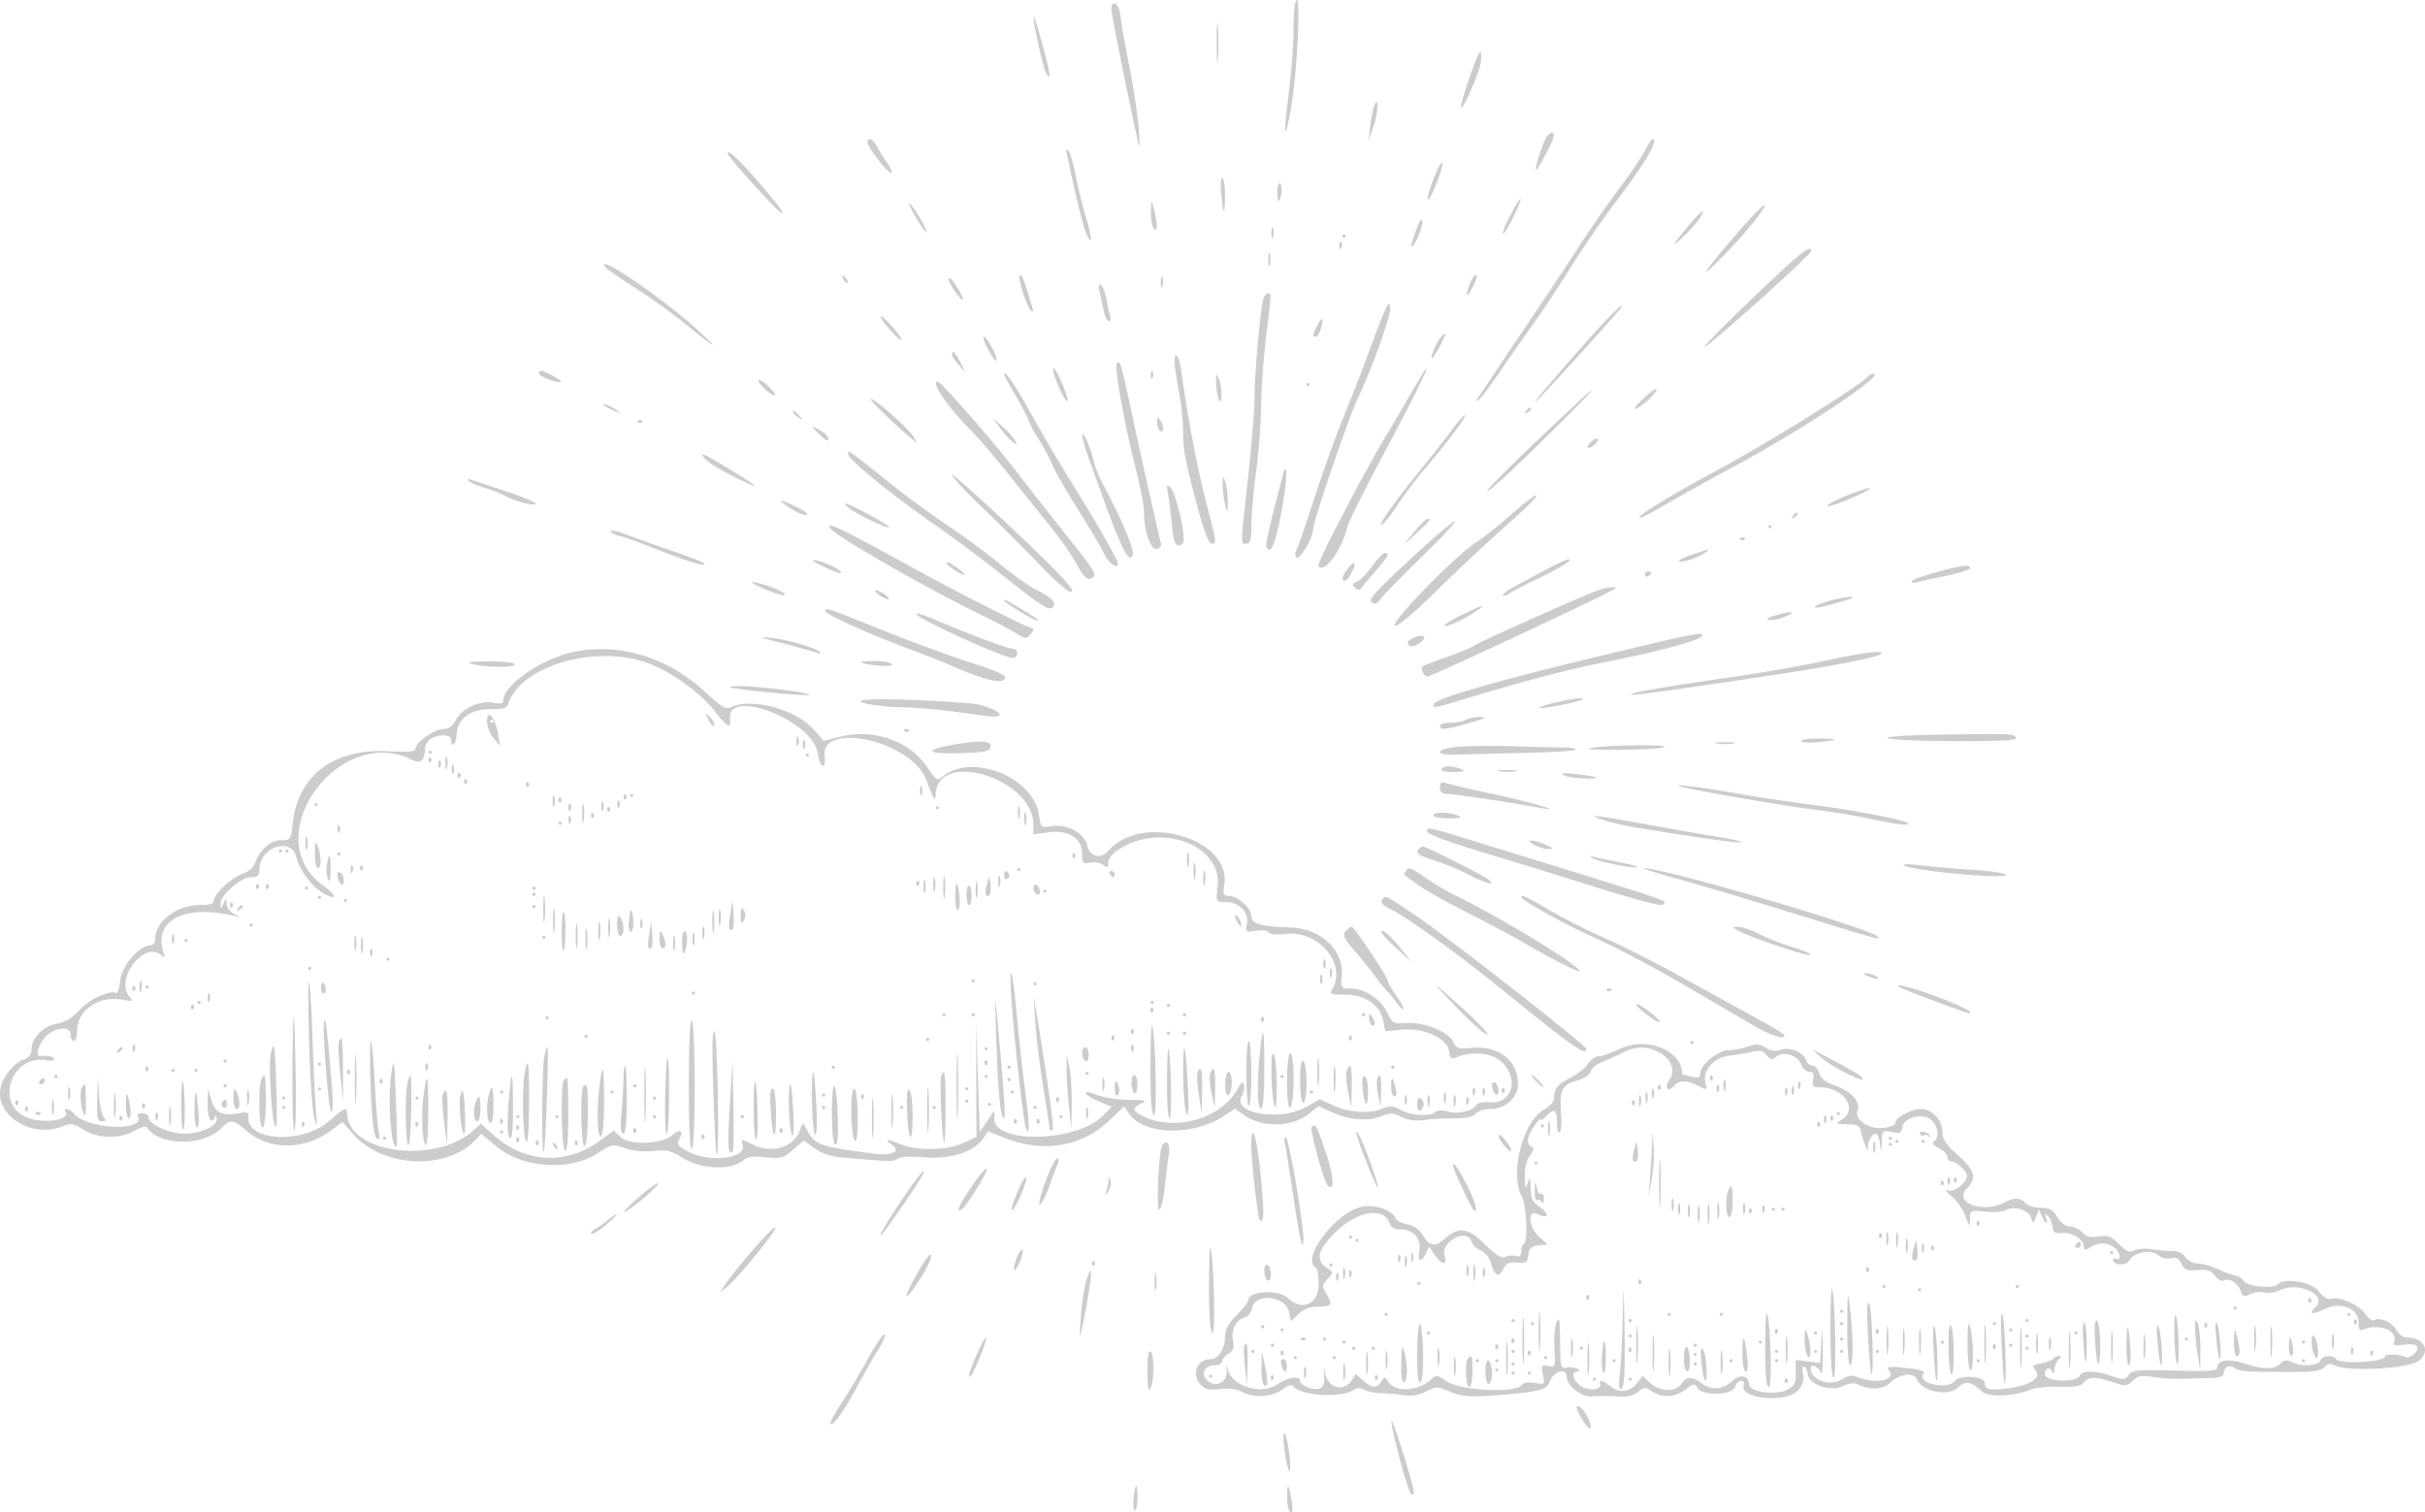 <svg width="497" height="310" fill="none" xmlns="http://www.w3.org/2000/svg"><path opacity=".2" fill-rule="evenodd" clip-rule="evenodd" d="M265.113 5.857c-.003 3.222-.452 9.254-.997 13.406-1.082 8.243-.934 10.358.283 4.039C265.709 16.503 266.667 0 265.752 0c-.355 0-.637 2.578-.639 5.857zm-37.325-3.951c0 1.087 2.647 14.286 5.586 27.853.189.871.202-.554.029-3.166-.173-2.611-1.05-8.452-1.948-12.98-.9-4.527-1.717-9.206-1.817-10.398-.202-2.393-1.85-3.56-1.85-1.31zm21.578 6.959c0 3.656.11 5.152.245 3.324.135-1.829.135-4.82 0-6.649-.135-1.828-.245-.332-.245 3.325zm-37.515-5.383c-.121 1.264 1.955 10.588 2.585 11.612.528.858.647.877.65.102.005-1.169-3.151-12.596-3.235-11.714zm91.013 7.915c-1.4 3.275-3.695 10.394-3.431 10.644.342.325 2.32-3.833 3.634-7.642.816-2.365.639-4.973-.203-3.002zm-21.2 10.208c-.242.565-.608 2.417-.812 4.116l-.372 3.089 1-2.85c.99-2.82 1.15-6.609.184-4.355zm34.858 7.363c-1.031 2.386-2.043 5.857-1.707 5.857.403 0 3.631-6.174 3.631-6.944 0-1.29-1.186-.62-1.924 1.087zm20.836 1.51c-.78 1.52-3.151 5.043-5.267 7.83-2.117 2.785-5.88 8.199-8.362 12.03a935.81 935.81 0 01-8.804 13.297 1480.41 1480.41 0 00-7.431 11.08c-1.728 2.612-3.645 5.45-4.26 6.305-.616.856-.76 1.347-.32 1.09.44-.256 2.39-2.808 4.333-5.67a591.473 591.473 0 016.986-10.029c1.898-2.654 5.39-7.925 7.759-11.715 2.369-3.79 6.247-9.455 8.617-12.59 5.98-7.908 8.641-12.147 8.386-13.36-.136-.648-.747-.002-1.637 1.731zM177.793 29.18c0 .97 4.097 6.277 4.845 6.277.34 0-.027-.926-.816-2.058-.788-1.131-1.766-2.699-2.172-3.482-.771-1.49-1.857-1.92-1.857-.737zm40.888 2.478c1.674 8.039 3.248 14.55 3.87 16.008 1.35 3.169 1.361 1.304.017-3.125-.723-2.384-1.668-6.207-2.1-8.495-.432-2.287-1.084-4.567-1.45-5.065-.498-.677-.583-.506-.337.677zm-69.552-.174c0 .671 10.468 12.204 11.077 12.204.548 0-.442-1.339-4.447-6.015-4.229-4.936-6.63-7.178-6.63-6.189zm144.69 5.145c-.852 2.164-1.388 4.088-1.192 4.275.468.443 3.275-6.686 2.973-7.549-.128-.363-.929 1.11-1.781 3.274zm-43.547 2.807c.411 4.738.734 5.131.795.966.028-1.982-.202-3.753-.514-3.936-.311-.183-.438 1.153-.281 2.97zm11.513-.217c0 1.065.115 1.937.255 1.937.566 0 .859-3.22.322-3.535-.317-.187-.577.533-.577 1.598zm47.76 4.879c-1.005 1.947-1.694 3.667-1.531 3.822.163.155 1.099-1.33 2.08-3.3.982-1.97 1.67-3.69 1.532-3.822-.139-.133-1.076 1.353-2.081 3.3zm-122.501-.726c.72 1.393 1.798 3.102 2.393 3.799.782.915.718.565-.23-1.266-.72-1.393-1.797-3.103-2.393-3.8-.782-.915-.718-.564.23 1.267zm48.833 0c-.038 1.393.222 2.96.577 3.482.792 1.165.792-1.158 0-4.115-.49-1.83-.511-1.807-.577.633zm119.781 4.873c-6.795 7.912-7.927 9.725-2.912 4.665 4.674-4.715 9.329-10.415 8.866-10.854-.193-.184-2.872 2.602-5.954 6.19zm-10.228-1.24c-2.558 3.148-2.773 3.574-1.043 2.065 2.519-2.196 5.006-5.323 4.566-5.741-.166-.159-1.752 1.497-3.523 3.677zm-54.873-.714a55.506 55.506 0 00-1.094 3.096c-.753 2.397.657.736 1.565-1.844.863-2.453.443-3.57-.471-1.252zm-29.975 1.513c.013 1.045.162 1.395.332.78.169-.617.158-1.471-.025-1.9-.182-.429-.32.075-.307 1.12zm14.535.633c0 .174.15.317.333.317a.326.326 0 00.334-.317.326.326 0 00-.334-.316.326.326 0 00-.333.316zm-.614 1.952c.032.738.19.888.403.383.192-.457.168-1.003-.053-1.213-.221-.21-.379.163-.35.83zm83.934 11.445c-6.413 6.15-10.339 10.225-8.725 9.052 3.651-2.65 21.452-18.725 21.477-19.394.061-1.602-2.274.292-12.752 10.342zm-98.497-8.648c0 1.219.137 1.718.305 1.108.168-.61.168-1.606 0-2.216-.168-.61-.305-.11-.305 1.108zm-136.121 1.108c.024.527 1.145 1.34 7.779 5.642 2.493 1.617 6.482 4.523 8.866 6.457 6.715 5.454 7.485 5.753 1.999.777-6.238-5.66-18.705-14.27-18.644-12.876zm49.017 2.877c.251.624.624.975.829.78.205-.194.001-.705-.455-1.135-.659-.62-.735-.548-.374.355zm36.717 2.505c.564 1.828 1.331 3.61 1.706 3.958.46.428.562.223.315-.634-1.466-5.075-2.062-6.648-2.52-6.648-.289 0-.064 1.496.499 3.324zm28.364-1.741c.014 1.045.163 1.395.332.78.17-.617.158-1.472-.024-1.9-.183-.429-.321.075-.308 1.12zm63.26.419c-1.013 2.76-.536 2.882.807.206.61-1.215.843-2.208.518-2.208-.325 0-.921.9-1.325 2.002zm-106.719-.991c0 .722 2.291 4.054 2.788 4.054.275 0-.119-.997-.877-2.216-1.303-2.1-1.911-2.684-1.911-1.838zm30.855 2.219c.212.835.588 2.588.838 3.893.249 1.306.739 2.375 1.09 2.375.351 0 .483-.499.295-1.108-.189-.61-.543-2.18-.788-3.49-.244-1.31-.753-2.563-1.132-2.785-.435-.256-.547.154-.303 1.115zm33.52 1.994c-.624 2.86-1.717 15.473-1.716 19.79.001 2.44-.594 9.847-1.323 16.462-1.594 14.47-1.572 13.61-.342 13.61.772 0 1.002-.828 1.006-3.64.002-2.002.452-7.049.999-11.215.548-4.166 1.001-10.15 1.008-13.297.007-3.147.454-9.427.994-13.954 1.171-9.838 1.147-9.181.339-9.181-.359 0-.794.64-.965 1.425zm24.995 2.058c-.473 1.044-1.845 4.606-3.049 7.914-1.204 3.309-3.534 9.292-5.179 13.297-1.645 4.005-4.42 11.698-6.168 17.096-1.748 5.398-3.435 10.295-3.748 10.884-.334.627-.304 1.225.073 1.447.723.424 3.361-4.096 3.361-5.758 0-1.598 7.204-22.734 9.134-26.8 2.982-6.281 6.932-17.32 6.681-18.667-.216-1.152-.351-1.08-1.105.587zm46.181 1.108c-3.566 3.613-16.566 18.556-15.318 17.608.949-.722 8.883-9.394 16.981-18.558 1.682-1.904.469-1.21-1.663.95zm-149.512.158c.022.813 3.842 5.076 4.22 4.709.156-.152-.733-1.417-1.976-2.81-1.244-1.393-2.254-2.247-2.244-1.9zm89.395 1.927c-.93 1.94-.951 2.188-.18 2.188.611 0 1.674-3.121 1.213-3.56-.141-.134-.606.483-1.033 1.372zm25.343 2.368c-.84.96-2.22 4.253-1.784 4.253.168 0 .916-1.14 1.664-2.533 1.375-2.56 1.42-3.208.12-1.72zM202.49 71.61c.767 1.426 1.535 2.459 1.709 2.294.449-.426-1.875-4.889-2.545-4.889-.306 0 .07 1.168.836 2.595zm-7.365 1.134c0 .31.615 1.236 1.366 2.058l1.366 1.495-1.05-2.058c-1.033-2.025-1.682-2.602-1.682-1.495zm45.709 2.762c.218 1.48.671 4.239 1.008 6.131.336 1.892.625 5.026.641 6.965.032 3.907.32 5.389 3.054 15.713 1.166 4.404 2.21 7.123 2.735 7.123 1.132 0 1.134.025-1.108-8.613-1.76-6.782-3.816-17.65-5.048-26.686-.25-1.828-.73-3.324-1.066-3.324-.338 0-.434 1.206-.216 2.69zm-11.976-.899c-.498.766 1.712 12.892 3.923 21.517.92 3.592 1.673 7.526 1.673 8.743 0 3.861 1.372 7.927 2.587 7.673.594-.125 1.004-.568.912-.985-.093-.417-.936-4.104-1.873-8.193a1727.43 1727.43 0 01-4.009-18.158c-2.381-11.079-2.546-11.621-3.213-10.597zm-13.026 1.057c-.015 1.468 2.491 6.985 2.969 6.532.176-.167-.416-1.991-1.318-4.051-.9-2.061-1.643-3.178-1.651-2.481zm-105.366.888c0 .621 4.035 2.14 4.503 1.694.276-.261-3.383-2.266-4.136-2.266-.202 0-.367.258-.367.572zm125.374.43c.032.739.19.888.403.384.193-.457.169-1.004-.053-1.214-.221-.21-.378.163-.35.83zm53.774 2.915a861.908 861.908 0 01-5.522 9.38c-4.971 8.316-14.248 26.173-13.886 26.729 1.134 1.743 4.78-3.197 5.942-8.05.25-1.045 4.028-8.564 8.395-16.71 7.306-13.625 10.493-20.76 5.071-11.35zm-83.823-3.163c0 .215 1.024 2.113 2.277 4.218 1.252 2.104 2.495 4.483 2.763 5.284.268.802 1.194 2.521 2.056 3.82.863 1.3 2.08 3.574 2.703 5.053.623 1.48 3.032 5.688 5.352 9.352 2.32 3.663 4.718 7.73 5.328 9.035.908 1.945 2.852 3.333 2.852 2.037 0-.661-3.491-6.866-7.598-13.503-4.715-7.622-7.427-12.222-11.25-19.085-2.411-4.328-4.483-7.199-4.483-6.211zm43.442 1.463c.031 3.024 1.081 5.728 1.106 2.849.011-1.219-.237-2.786-.553-3.483-.486-1.075-.57-.98-.553.634zm133.596-1.035c-.929 1.427-20.218 13.478-30.03 18.76-10.67 5.746-17.275 9.788-16.773 10.265.135.128 2.61-1.16 5.499-2.863 2.888-1.702 9.151-5.184 13.918-7.737 13.918-7.453 31.237-18.973 28.523-18.973-.43 0-.941.247-1.137.548zm-226.367 2.301c.861.87 1.866 1.583 2.232 1.583.367 0-.038-.712-.899-1.583-.861-.87-1.866-1.583-2.232-1.583-.367 0 .038.712.899 1.583zm35.349-.886c-.024 1.27 3.258 5.7 6.988 9.434 1.565 1.567 4.88 5.414 7.365 8.548 2.486 3.134 6.379 7.978 8.652 10.764 2.273 2.786 4.922 6.552 5.887 8.369 1.24 2.336 2.047 3.198 2.753 2.94 1.605-.585 1.299-1.145-4.833-8.833a1090.19 1090.19 0 01-10.053-12.81c-3.799-4.947-10.005-12.216-14.926-17.484-1.27-1.36-1.819-1.638-1.833-.928zm75.973.253c0 .174.15.316.334.316a.326.326 0 00.333-.316.326.326 0 00-.333-.317.326.326 0 00-.334.317zm47.329 11.397c-6.041 5.746-10.679 10.447-10.306 10.447.659 0 8.111-7.019 17.31-16.304 7.663-7.735 4.546-5.13-7.004 5.857zm21.295-8.152c-1.386 1.386-1.768 2.036-.963 1.641 1.693-.831 4.78-3.936 3.912-3.936-.358 0-1.685 1.032-2.949 2.295zm-157.948-.208c0 .393 5.217 5.437 7.992 7.727l1.534 1.266-.71-1.266c-.968-1.723-8.816-8.602-8.816-7.727zm-54.606 1.31c.153.126 1.028.57 1.944.984 1.572.71 1.593.698.373-.231-1.062-.808-3.232-1.514-2.317-.753zm188.863 1.133c-.296.453-.184.559.293.278.423-.248.77-.576.77-.73 0-.528-.589-.278-1.063.452zm-150.256.141c0 .131.526.63 1.167 1.108 1.057.787 1.081.765.252-.24-.871-1.054-1.419-1.389-1.419-.868zm134.827 4.026c-1.485 2.008-4.156 5.416-5.936 7.575-5.096 6.182-8.957 11.587-8.276 11.587.344 0 1.767-1.74 3.165-3.866 1.398-2.127 3.908-5.474 5.578-7.44 4.785-5.63 8.774-10.928 8.458-11.229-.16-.151-1.505 1.367-2.989 3.373zm-60.157-1.928c-.006.763.29 1.563.656 1.779.849.498.849-.97 0-2.217-.525-.771-.648-.69-.656.438zm-106.444-.015a.655.655 0 00.889 0c.244-.233.044-.423-.445-.423-.488 0-.688.19-.444.423zm74.288 1.217c.781 1.075 1.933 2.358 2.56 2.849 1.95 1.528.036-1.36-2.135-3.222l-1.846-1.583 1.421 1.956zm-37.233 1.121c.887.917 1.742 1.544 1.899 1.395.478-.455-.504-1.575-2.051-2.338-1.394-.69-1.387-.646.152.943zm54.073.427c-.014.535.699 2.957 1.586 5.382.886 2.426 2.122 5.835 2.745 7.576 3.676 10.268 5.283 13.341 6.021 11.512.396-.979-2.356-7.533-6.03-14.36-.843-1.568-1.75-3.82-2.016-5.006-.61-2.722-2.271-6.398-2.306-5.104zm103.964 1.561c-.463.53-.535.95-.163.95.366 0 1.039-.427 1.496-.95.463-.53.535-.95.163-.95-.366 0-1.04.428-1.496.95zm-151.895 2.38c.284 1.252 9.515 8.677 18.574 14.938 3.483 2.408 9.922 7.244 14.308 10.75 6.079 4.857 8.18 6.209 8.84 5.689 1.15-.906.106-2.104-3.257-3.733-1.392-.675-4.713-3.035-7.38-5.244-2.668-2.21-7.494-5.774-10.725-7.922-3.232-2.147-8.63-6.112-11.997-8.811-8.797-7.054-8.657-6.959-8.363-5.667zm-29.136 1.051c.636.669 3.307 2.273 5.936 3.567 5.701 2.806 5.216 2.172-1.409-1.841-5.287-3.204-6.305-3.592-4.527-1.726zm50.356 3.105c.432.81 3.091 3.659 5.908 6.332 2.817 2.674 8.017 7.853 11.555 11.51 4.492 4.643 6.648 6.451 7.147 5.996.5-.457-3.204-4.352-12.342-12.98-7.18-6.78-12.702-11.667-12.268-10.858zm68.014-.929c0 .123-.879 3.601-1.954 7.728-1.075 4.128-1.807 7.73-1.627 8.007.814 1.251 1.459.174 2.444-4.088 1.162-5.026 2.014-11.872 1.477-11.872-.187 0-.34.102-.34.225zm-12.52 2.941c.007 1.219.241 3.071.521 4.116.484 1.807.51 1.776.522-.633.006-1.393-.228-3.245-.522-4.116-.481-1.428-.532-1.367-.521.633zm-154.463-.803c.366.358 1.866 1.001 3.333 1.431 1.466.428 3.285 1.148 4.042 1.596 1.854 1.101 6.29 2.231 6.29 1.604 0-.277-2.625-1.374-5.833-2.439a2156.32 2156.32 0 01-7.166-2.39c-.906-.307-1.12-.244-.666.198zm143.208 2.386c.2 1.045.555 3.82.789 6.167.442 4.425.817 5.164 2.207 4.348.971-.57-1.186-10.445-2.552-11.683-.626-.567-.726-.306-.444 1.168zm139.295.524c-3.729 1.529-5.55 2.781-2.933 2.015 2.713-.793 8.459-3.477 7.402-3.457-.55.011-2.562.66-4.469 1.442zm-68.646 3.712c-2.499 2.225-5.904 4.931-7.564 6.013-4.286 2.792-17.561 16.44-16.562 17.026.495.291 3.793-2.484 8.852-7.449 4.435-4.352 10.882-10.385 14.328-13.406 3.446-3.021 6.091-5.659 5.877-5.861-.213-.203-2.432 1.452-4.931 3.677zM162.005 104.2c1.385.894 2.88 1.509 3.321 1.366.441-.143-.461-.874-2.005-1.626-3.785-1.843-4.389-1.724-1.316.26zm12.122.028c1.927 1.416 7.746 4.18 8.098 3.846.317-.302-8.143-4.881-8.954-4.847-.263.011.123.461.856 1.001zm193.251 1.61c-.295.453-.183.559.293.279.769-.451 1.032-1.01.476-1.01-.162 0-.508.329-.769.731zm-77.59 3.226l-2.217 2.691 2.772-2.503c2.922-2.638 3.108-2.879 2.217-2.879-.305 0-1.552 1.211-2.772 2.691zm-.738 5.554c-7.148 6.614-8.732 8.386-7.933 8.872.72.437 1.185.297 1.666-.499.367-.607 4.096-4.449 8.287-8.535 10.397-10.138 8.989-10.025-2.02.162zm-118.939-6.371c1.023 1.572 19.608 12.257 30.735 17.668 2.903 1.412 6.212 3.152 7.355 3.868 1.932 1.211 2.142 1.227 3 .24.764-.88.77-1.11.029-1.347-1.889-.603-15.49-7.516-23.771-12.082-15.097-8.323-18.352-9.889-17.348-8.347zm192.331-.291c0 .174.15.317.333.317a.327.327 0 00.333-.317.327.327 0 00-.333-.317.327.327 0 00-.333.317zm-237.31.89c0 .306.82.751 1.822.99 1.002.239 4.526 1.515 7.832 2.835 6.122 2.446 10.446 3.718 9.463 2.786-.299-.285-3.149-1.4-6.331-2.479-3.183-1.079-7.362-2.575-9.287-3.324-1.924-.749-3.499-1.113-3.499-.808zm231.532 1.748a.656.656 0 00.89 0c.244-.232.044-.422-.445-.422s-.688.19-.445.422zm-10.095 3.176c-3.415 1.148-3.274 1.926.154.851 1.742-.546 4.356-2.213 2.926-1.866-.113.027-1.5.484-3.08 1.015zm-65.397 2.341c-1.105 1.526-2.519 2.959-3.143 3.187-.887.323-.959.58-.33 1.179.562.533.95.559 1.279.087.259-.372 1.597-1.966 2.972-3.542 2.585-2.962 2.95-3.684 1.865-3.684-.349 0-1.539 1.248-2.643 2.773zm-112.406.013c1.817.877 3.418 1.487 3.557 1.354.453-.43-2.813-2.145-4.862-2.552-1.513-.3-1.195-.008 1.305 1.198zm148.347.508a4770.63 4770.63 0 00-6.552 3.503c-1.587.85-2.719 1.704-2.516 1.897.204.193.766.039 1.251-.343.484-.382 2.965-1.682 5.515-2.889 4.746-2.247 7.823-4.168 6.635-4.14-.367.009-2.317.896-4.333 1.972zm-122.321-.378c2.403 1.759 4.047 2.255 1.999.603-1.1-.887-2.299-1.605-2.666-1.596-.367.009-.067.456.667.993zm81.393.35c-1.183 1.605-1.357 2.433-.509 2.433.648 0 2.301-3.193 1.867-3.606-.159-.151-.771.376-1.358 1.173zm120.42.75c-2.658.735-4.833 1.548-4.833 1.807 0 .258.376.358.834.221.458-.137 3.157-.718 5.999-1.29 2.842-.572 5.166-1.307 5.166-1.631 0-.838-1.645-.633-7.166.893zm-59.494.454c0 .368.3.494.667.279.366-.215.666-.517.666-.671 0-.154-.3-.279-.666-.279a.67.67 0 00-.667.671zm-180.695 2.807c1.99.889 3.94 1.5 4.333 1.356.843-.308-3.184-2.052-5.99-2.594-1.256-.243-.659.203 1.657 1.238zm171.363.296c-2.173.652-24.78 10.732-25.717 11.467-.396.31-2.783 1.302-5.306 2.203-2.521.902-4.81 1.772-5.084 1.933-.658.386.073 2.151.892 2.151.83 0 38.548-17.677 38.548-18.066 0-.409-1.35-.282-3.333.312zm-147.692.995c.712.511 1.594.93 1.96.93.367 0 .085-.419-.627-.93-.711-.511-1.594-.929-1.96-.929-.367 0-.084.418.627.929zm195.234 1.15c-1.534.402-3.033.966-3.332 1.256-.577.557 1.715.11 6.118-1.195 3.354-.993.975-1.046-2.786-.061zm-169.53-.001c0 .464 6.15 4.213 6.91 4.213.376 0-.65-.798-2.28-1.775-4.418-2.645-4.63-2.757-4.63-2.438zm93.757 3.019c-2.145 1.052-3.749 2.055-3.564 2.23.379.361 4.777-1.698 6.797-3.183 1.948-1.43 1.15-1.195-3.233.953zm-130.421-.797c0 .627 9.5 4.907 17.1 7.704 2.877 1.058 6.581 2.521 8.231 3.25 7.112 3.143 11.028 4.101 11.544 2.823.26-.643-1.643-1.513-7.094-3.248-4.097-1.305-12.318-4.329-18.268-6.721-11.551-4.645-11.513-4.632-11.513-3.808zm18.668.575c.004.855 17.875 9.014 19.745 9.014.504 0 .917-.427.917-.95a.959.959 0 00-.963-.949c-.984 0-9.007-3.004-15.869-5.942-2.108-.902-3.831-1.431-3.83-1.173zm175.98.312c-1.442.421-1.918.774-1.244.925.598.133 2.098-.176 3.333-.687 2.609-1.082 1.309-1.23-2.089-.238zm-31.33 7.209c-25.176 6-38.663 9.858-38.663 11.06 0 .772-.117.794 6.825-1.287 13.307-3.991 20.531-5.871 29.171-7.595 10.359-2.066 18.433-4.248 19.011-5.136.64-.984-1.198-.652-16.344 2.958zm-172.65-1.67c2.75.699 5.893 1.561 6.984 1.917 1.092.356 1.692.382 1.333.059-1.044-.944-6.923-2.637-10.252-2.954-2.511-.239-2.161-.062 1.935.978zm129.326-.652c-.657.394-.77.809-.333 1.222.436.412 1.23.21 2.328-.593 1.851-1.353.12-1.9-1.995-.629zm-172.322 2.767c-6.39 1.582-13.665 6.778-13.665 9.76 0 .648-.519.778-1.931.484-2.736-.571-6.428 1.066-7.707 3.418-.738 1.355-1.55 1.949-2.66 1.949-1.75 0-5.7 2.813-5.7 4.059 0 .579-1.464.707-5.682.496-11.11-.554-18.396 4.987-19.462 14.8-.357 3.279-.462 3.44-2.28 3.44-2.188 0-4.382 1.822-5.341 4.436-.42 1.142-1.397 2.047-2.663 2.466-2.244.743-5.902 4.159-5.902 5.512 0 .611-.84.882-2.742.882-4.883 0-9.256 3.306-9.256 6.995 0 .68-.4 1.237-.89 1.237-2.311 0-5.898 4.075-6.258 7.112-.196 1.646-.57 2.867-.833 2.713-1.248-.733-5.473 1.187-7.485 3.401-1.517 1.669-2.966 2.555-4.67 2.852-2.802.489-5.195 2.901-5.195 5.235 0 1.008-.526 1.703-1.58 2.083-2.006.724-4.206 3.365-4.745 5.694-1.328 5.745 6.313 10.603 12.643 8.039 1.77-.717 2.23-.645 4.26.662 2.901 1.87 7.546 1.967 10.562.22 1.271-.736 2.306-.989 2.545-.621 2.483 3.817 11.687 3.85 15.248.055 1.672-1.783 2.521-1.709 4.929.428 4.738 4.203 11.9 4.25 17.496.113l2.363-1.747 2.24 2.533c6.024 6.815 19.015 7.442 24.95 1.205l1.252-1.317 3.007 2.514c5.425 4.536 15.093 5.226 20.818 1.484 2.921-1.908 3.07-1.936 5.666-1.051 1.637.558 3.895.78 5.847.574 2.629-.277 3.595-.068 5.567 1.203 3.995 2.575 10.268 2.899 12.869.664.833-.717 1.975-.865 4.482-.584 3.073.346 3.558.214 5.608-1.526l2.244-1.905 2.179 1.579c1.371.993 3.358 1.686 5.356 1.867 9.938.901 11.021.928 11.692.29.456-.433 2.459-.538 5.531-.291 5.392.432 10.068-1.085 12.008-3.898l.988-1.431 3.81 1.488c7.544 2.948 15.468 1.588 20.919-3.59l3.156-2.997.984 1.426c3.135 4.545 13.293 4.715 19.775.331l1.938-1.311 1.948 1.368c3.693 2.593 9.795 2.443 13.261-.327l1.944-1.554 2.607 1.192c3.59 1.641 7.452 1.994 10.142.926 1.959-.777 2.493-.764 4.271.109 1.389.683 2.9.877 4.778.613 1.511-.212 4.273-.367 6.138-.345 2.29.028 3.669-.277 4.248-.94.471-.538 1.883-.98 3.138-.98 2.971 0 5.555-2.358 5.555-5.068 0-4.837-3.919-7.946-9.384-7.448-2.837.259-3.237.133-3.892-1.233-.999-2.081-6.012-4.102-9.57-3.857-2.68.184-2.874.078-3.946-2.167-1.304-2.731-4.655-4.915-7.543-4.918-1.949-.003-1.999-.078-1.783-2.694.426-5.165-4.259-9.567-10.427-9.796-6.396-.236-8.117-.749-8.117-2.418 0-1.631-2.833-4.09-4.714-4.09-.995 0-1.138-.372-.833-2.158 1.627-9.52-16.806-15.009-23.743-7.069-1.52 1.739-3.819 1.253-4.273-.903-.555-2.634-3.963-4.605-7.179-4.151-2.4.338-2.415.325-2.784-2.291-1.107-7.833-13.935-12.848-19.854-7.76-.961.826-1.277.617-3.01-1.998-3.547-5.349-10.938-7.979-17.723-6.305l-3.545.875-1.952-2.248c-3.635-4.182-12.932-6.707-17.029-4.625-1.016.517-1.945-.042-5.386-3.241-7.778-7.229-18.279-10.243-27.628-7.929zm256.975 1.681c-4.583.994-13.582 2.553-19.998 3.463-12.367 1.757-20.99 3.291-19.331 3.442 1.005.091 9.248-1.055 28.997-4.033 12.02-1.812 21.361-3.639 22.074-4.317.935-.887-3.521-.339-11.742 1.445zm-239.72.943c4.842 2.176 9.792 5.913 12.552 9.478 2.432 3.139 3.253 3.552 3.015 1.513-.776-6.662 17.032.27 17.983 7 .428 3.036 1.727 3.559 1.407.565-.773-7.237 17.684-3.079 20.742 4.672 1.812 4.595 1.943 4.809 1.994 3.257.308-9.431 20.043-3.393 20.043 6.132v1.942l3.166-.398c4.127-.518 6.833 1.236 6.833 4.428 0 1.881.161 2.053 1.67 1.779.919-.167 2.119.05 2.667.482.825.651.996.575.996-.439 0-.674.825-1.8 1.833-2.502 8.631-6.009 21.653-1.248 20.591 7.529-.361 2.986-.35 3.007 1.605 3.007 2.759 0 4.882 2.151 4.397 4.455-.364 1.724-.297 1.777 1.845 1.447 1.27-.196 2.414-.048 2.67.345.274.421 1.557.542 3.321.312 6.716-.874 12.656 5.984 9.71 11.212-.639 1.134-.446 1.225 2.615 1.225 4.068 0 7.14 2.119 7.782 5.368l.42 2.126 3.436-.319c4.542-.421 9.319 1.794 9.651 4.476.169 1.37.456 1.642 1.333 1.266 3.343-1.432 7.386-1.045 9.438.904 3.729 3.543 2.081 8.708-2.63 8.239-1.143-.114-2.3.133-2.571.549-.827 1.272-3.647 1.943-5.753 1.37-1.21-.33-2.236-.296-2.64.088-1.033.981-4.993.736-7.088-.44-1.562-.877-2.21-.933-3.633-.317-2.63 1.139-6.923.9-10.097-.559l-2.847-1.309-2.922 1.626c-5.294 2.947-15.091 1.296-13.115-2.21.401-.713.621-1.78.488-2.371-.182-.808-.519-.582-1.351.908-3.374 6.03-12.798 8.738-19.299 5.545-2.248-1.105-2.334-1.734-.357-2.64 1.261-.577.848-.693-2.585-.729-2.246-.024-5.171-.474-6.499-1.001-3.314-1.315-3.066-.147.271 1.283l2.686 1.15-1.852 1.868c-5.307 5.35-22.179 5.798-22.187.589l-.002-1.716-1.498 2.216-1.497 2.216-.374-11.397-.375-11.397.042 11.893.04 11.893-2.71 1.245c-3.29 1.512-9.308 1.651-12.724.296-3.006-1.193-3.606-1.179-1.901.045 1.961 1.407.128 2.327-3.663 1.84-10.91-1.401-12.036-1.781-13.599-4.592l-.959-1.725-.678 1.677c-1.397 3.456-5.749 4.694-9.67 2.751-2.384-1.181-2.365-1.183-1.984.199.742 2.695-6.868 3.574-11.149 1.288-2.191-1.168-2.459-1.541-1.87-2.586.974-1.729.171-2.164-1.441-.779-2.161 1.858-8.758 2.091-10.567.372l-1.406-1.335-3.029 2.196c-6.881 4.99-15.325 4.448-21.749-1.396l-2.443-2.222-1.557 1.396c-7.946 7.121-25.888 4.622-25.888-3.605 0-1.276-.657-.976-3.698 1.687-5.44 4.763-17.013 4.127-16.529-.908.085-.881-.274-1.014-1.898-.706-3.368.64-4.921-.088-5.682-2.663l-.688-2.331-.085 2.97c-.08 2.859.774 4.537 1.473 2.89.206-.485.358-.37.39.297.073 1.51-3.309 3.024-6.746 3.021-3.054-.002-7.2-1.923-7.2-3.335 0-.453-.578-.823-1.284-.823-.706 0-1.152.204-.989.454 2.142 3.292-10.128 2.946-13.022-.367-.93-1.064-2.375-1.391-1.724-.39 1.164 1.788-5.16 2.529-8.325.975-6.213-3.052-2.548-12.805 4.341-11.554.92.167 1.672.059 1.672-.242 0-.488-1.509-.818-2.833-.62-1.157.174-.373-2.636 1.136-4.069 2.048-1.946 5.03-2.116 5.03-.288 0 .696.3 1.266.666 1.266.367 0 .667-.934.667-2.075 0-4.183 4.41-7.248 9.201-6.396 2.247.4 2.383.346 1.545-.617-3.106-3.561 3.08-11.6 6.527-8.482.715.646.789.519.403-.689-2.052-6.44 4.359-9.764 14.32-7.426 1.644.386 1.647.381.168-.355-.825-.411-1.522-1.344-1.547-2.075-.046-1.302-.058-1.303-.62-.061-.525 1.162-.576 1.169-.62.095-.07-1.751 4.162-5.477 6.22-5.477 1.359 0 1.733-.311 1.733-1.442 0-4.696 6.521-6.988 7.604-2.674.696 2.774 3.255 6.165 5.644 7.476 2.793 1.534 2.657.371-.2-1.699-13.631-9.875 3.23-33.373 18.41-25.657 1.587.807 2.511-.078 2.528-2.417.006-.771.59-1.697 1.3-2.058 1.892-.962 4.043-.805 4.043.294 0 1.86 1.016.915 1.1-1.022.138-3.217 2.897-5.319 6.908-5.263 2.685.037 3.385-.18 3.709-1.15 2.733-8.18 19.341-12.499 29.869-7.768zm-37.253-.31c3.062.741 9.147.741 8.666 0-.227-.348-2.719-.599-5.539-.558-3.776.055-4.6.203-3.127.558zm79.714-.397c.774.655 6.719 1.076 6.31.446-.244-.375-1.826-.682-3.516-.682-1.689 0-2.946.106-2.794.236zm-26.719 5.219c2.439.591 16.633 1.862 16.175 1.448-.619-.559-11.593-1.862-14.842-1.762-1.283.039-1.883.181-1.333.314zm26.997 3.056c1.467.489 4.917.917 7.666.951 2.75.033 7.999.474 11.666.978 3.666.505 6.89.926 7.166.937 3.996.161-.377-2.398-4.666-2.73-12.988-1.006-24.659-1.078-21.832-.136zm142.204-.046c-4.891 1.125-4.462 1.627.539.631 4.468-.89 6.301-1.567 3.854-1.422-.702.041-2.679.397-4.393.791zM99.815 147.87c.008 1.032.618 2.589 1.356 3.46l1.34 1.583-.433-2.533c-.573-3.351-2.284-5.25-2.263-2.51zm45.473-.187c.462.938.952 1.402 1.086 1.031.134-.371-.245-1.139-.842-1.706-1.004-.954-1.023-.903-.244.675zm155.16-.152c-.55.337-1.975.618-3.166.623-1.192.005-2.167.295-2.167.643 0 .899 1.078.793 6-.587 3.205-.9 3.812-1.226 2.333-1.254-1.1-.022-2.45.237-3 .575zm-199.314.316c0 .174-.15.317-.333.317a.327.327 0 01-.334-.317c0-.174.15-.316.334-.316.183 0 .333.142.333.316zm84.214 2.006a.657.657 0 00.889 0c.244-.233.044-.423-.445-.423-.488 0-.688.19-.444.423zm213.924.699c-16.899.226-16.53 1.227.5 1.355 8.294.062 13.332-.133 13.332-.518 0-.994-.389-1.017-13.832-.837zm-236.039 1.411c0 .871.152 1.227.336.791.186-.435.186-1.147 0-1.583-.184-.435-.336-.079-.336.792zm1.334.633c0 .871.151 1.227.336.792.185-.435.185-1.148 0-1.583-.185-.435-.336-.079-.336.791zm204.541-.711c0 .306 1.425.424 3.166.264 4.723-.434 4.965-.713.667-.769-2.109-.027-3.833.2-3.833.505zm-174.983 1.016c-5.194 1.007-3.566 1.711 3.385 1.465 4.393-.156 5.303-.371 5.489-1.295.268-1.335-2.582-1.39-8.874-.17zm157.827-.483c1.013.145 2.513.141 3.333-.009.82-.15-.009-.269-1.842-.265-1.833.005-2.504.128-1.491.274zm-52.383.606c-5.197.303-6.2 1.88-1.06 1.666 1.616-.068 7.65-.22 13.406-.34 5.758-.12 10.683-.42 10.944-.669.261-.248-.728-.452-2.198-.452-1.471 0-5.795-.105-9.61-.235-3.815-.13-8.982-.116-11.482.03zm27.21.205c-2.457.321-1.319.441 4.333.459 4.216.014 8.565-.193 9.665-.459 2.545-.614-9.278-.614-13.998 0zm-238.977.95c0 .174.15.317.333.317a.327.327 0 00.334-.317.327.327 0 00-.334-.317.327.327 0 00-.333.317zm3.488 2.216c0 1.219.137 1.717.304 1.108.168-.609.168-1.607 0-2.216-.167-.609-.304-.111-.304 1.108zm73.838-1.583c0 .174.15.317.333.317a.327.327 0 00.333-.317.326.326 0 00-.333-.316.326.326 0 00-.333.316zm-77.326.95c0 .464.2.654.445.422a.578.578 0 000-.844c-.245-.232-.445-.042-.445.422zm2.052 1.002c.032.738.19.888.403.383.193-.457.169-1.003-.053-1.213-.22-.211-.378.163-.35.83zm2.72.898c0 .87.15 1.227.335.791.186-.435.186-1.147 0-1.583-.184-.435-.335-.079-.335.792zm202.874 0c-.252.386.705.616 2.461.588 2.216-.034 2.568-.169 1.539-.588-1.844-.753-3.51-.753-4 0zm11.842.454c1.013.145 2.513.141 3.333-.009.82-.15-.009-.269-1.843-.264-1.833.005-2.503.128-1.49.273zm-213.489.812c0 .464.2.654.445.422a.578.578 0 000-.844c-.245-.232-.445-.042-.445.422zm226.645-.025c.897.573 7.282.985 6.611.427-.153-.127-1.928-.419-3.945-.648-2.555-.29-3.363-.223-2.666.221zm-225.311 1.291c0 .464.2.654.444.423a.58.58 0 000-.845c-.244-.232-.444-.042-.444.422zm12.665.633c0 .465.2.655.445.423a.58.58 0 000-.845c-.245-.232-.445-.042-.445.422zm187.315.566c0 .96.42 1.335 1.5 1.337 1.283.003 13.552 1.845 19.061 2.863 5.58 1.029-2.024-1.204-9.562-2.809-4.766-1.015-9.191-2.043-9.832-2.285-.889-.335-1.167-.122-1.167.894zm-106.551.701c0 .87.151 1.227.336.791.185-.435.185-1.147 0-1.583-.185-.435-.336-.079-.336.792zm155.546-.95c1.293.545 21.407 4.036 27.331 4.744 3.3.394 8.621 1.269 11.825 1.944 5.921 1.247 8.372 1.521 7.675.86-.684-.65-11.939-2.79-19.833-3.77-4.217-.524-10.666-1.488-14.332-2.141-6.92-1.232-13.826-2.125-12.666-1.637zm-230.847 3.166c.013 1.045.163 1.395.332.779s.158-1.47-.025-1.899c-.182-.429-.32.075-.307 1.12zm14.535-.95c0 .464.2.654.445.423a.58.58 0 000-.845c-.245-.232-.445-.042-.445.422zm1.333-.316c0 .174.15.316.334.316a.326.326 0 00.333-.316.326.326 0 00-.333-.317.326.326 0 00-.334.317zm-14.665.949c0 .464.2.654.445.423a.58.58 0 000-.845c-.245-.232-.445-.042-.445.422zm4.857 2.85c.005 1.741.135 2.378.288 1.415.153-.962.149-2.387-.009-3.165-.158-.779-.284.008-.279 1.75zm3.914-1.583c0 .87.152 1.227.336.791.186-.435.186-1.147 0-1.583-.184-.435-.336-.079-.336.792zm3.281-.264c.032.737.19.887.402.383.193-.457.169-1.004-.052-1.214-.222-.21-.379.163-.35.831zm-62.047-.053c0 .174.15.317.333.317a.327.327 0 00.334-.317.326.326 0 00-.334-.316.326.326 0 00-.333.316zm52.048.686c.032.738.19.888.402.383.193-.457.169-1.004-.052-1.214-.222-.21-.379.164-.35.831zm92.093.897c0 1.219.137 1.717.304 1.108.168-.609.168-1.607 0-2.216-.167-.609-.304-.111-.304 1.108zm-84.147-.633c0 .464.2.654.445.422a.578.578 0 000-.844c-.245-.232-.445-.042-.445.422zm67.327-.317c0 .174.15.317.333.317a.326.326 0 00.333-.317.325.325 0 00-.333-.316.326.326 0 00-.333.316zm18.153 2.216c0 1.219.137 1.718.304 1.108.168-.609.168-1.607 0-2.216-.167-.609-.304-.11-.304 1.108zm-88.813-.633c0 .464.2.654.445.423a.58.58 0 000-.845c-.245-.232-.445-.042-.445.422zm172.65 0c0 .348 1.424.613 3.166.589 2.383-.033 2.837-.179 1.833-.589-1.863-.76-4.999-.76-4.999 0zm-177.263 1.003c.032.737.19.887.402.383.193-.458.169-1.004-.052-1.214-.222-.21-.379.163-.35.831zm211.926-.104c1.283.446 4.283 1.134 6.666 1.529 12.203 2.022 21.492 3.33 21.771 3.064.172-.163-1.881-.646-4.563-1.073-2.682-.427-9.375-1.595-14.875-2.595-10.922-1.986-12.535-2.152-8.999-.925zm-213.979.684c0 .174.15.317.333.317a.327.327 0 00.334-.317.326.326 0 00-.334-.316.326.326 0 00-.333.316zm-45.276 1.319c.032.738.19.888.403.383.192-.457.168-1.003-.053-1.214-.222-.21-.379.164-.35.831zm223.27.422c.007.466 4.61 2.174 11.166 4.144a2318.404 2318.404 0 0123.977 7.393c7.722 2.434 12.986 3.791 13.232 3.413.635-.976 4.032.173-36.13-12.221-12.707-3.921-12.26-3.821-12.245-2.729zm-229.834 2.375c0 1.219.137 1.717.305 1.108.167-.609.167-1.607 0-2.216-.168-.609-.305-.111-.305 1.108zm1.912 2.058c-.037 1.654.233 3.007.6 3.007.77 0 .77-2.144 0-4.432-.436-1.29-.546-1.026-.6 1.425zm249.909-1.742c.916.498 2.266.893 2.999.876 1.032-.022.882-.225-.666-.898-2.659-1.157-4.473-1.139-2.333.022zm-23.553.739c-.953.905-.316 1.416 3.055 2.446 1.924.589 5.07 1.894 6.989 2.9 3.664 1.921 6.12 2.468 3.89.866-1.271-.913-12.66-6.634-13.207-6.634-.156 0-.483.19-.727.422zm-233.756.528c0 .174.15.316.334.316a.326.326 0 00.333-.316.327.327 0 00-.333-.317.327.327 0 00-.334.317zm1.334 0c0 .174.15.316.333.316a.326.326 0 00.333-.316.327.327 0 00-.333-.317.327.327 0 00-.333.317zm184.816 1.899c.008 1.393.144 1.888.303 1.101.16-.788.154-1.928-.013-2.533-.166-.605-.297.039-.29 1.432zm-174.15-1.266c0 .174.15.317.332.317a.327.327 0 00.334-.317.327.327 0 00-.334-.317.327.327 0 00-.333.317zm150.651.317c0 .464.2.654.445.422a.58.58 0 000-.845c-.245-.231-.445-.042-.445.423zm-152.782 1.818c-.154 1-.059 2.354.212 3.008.324.783.507.162.538-1.819.052-3.363-.322-3.957-.75-1.189zm259.438-1.302c1.202.736 8.646 2.247 9.073 1.841.165-.157-1.539-.629-3.787-1.049-2.248-.421-4.582-.908-5.186-1.084-.931-.271-.946-.226-.1.292zm-81.81 2.649c0 1.568.13 2.209.289 1.425.159-.784.159-2.065 0-2.849-.159-.784-.289-.143-.289 1.424zm145.491-1.235c.685 1.052 20.978 2.996 20.978 2.009 0-.33-3.075-.797-6.833-1.036-3.758-.24-8.543-.656-10.633-.926s-3.671-.291-3.512-.047zm-318.27.971c.032.738.19.888.403.384.192-.458.168-1.004-.053-1.214-.221-.211-.378.163-.35.83zm1.947-.369c0 .464.2.654.445.423a.58.58 0 000-.845c-.245-.232-.445-.042-.445.422zm134.654.317c0 .174.15.316.333.316a.326.326 0 00.334-.316.327.327 0 00-.334-.317.327.327 0 00-.333.317zm38.164 1.899c.008 1.393.144 1.889.303 1.101.16-.788.154-1.928-.013-2.533-.166-.605-.297.039-.29 1.432zm41.468-1.54c-.242.371-.335.743-.206.827.127.084 1.433 1.014 2.899 2.068 1.467 1.053 5.966 3.577 9.999 5.609s9.133 4.743 11.332 6.024c5.891 3.431 11.666 6.387 11.666 5.972 0-1.169-16.546-11.24-25.664-15.621-1.467-.705-4.056-2.243-5.756-3.418-3.41-2.359-3.636-2.436-4.27-1.461zm56.021 1.63c4.4 1.216 14.749 4.299 22.998 6.851 18.558 5.742 18.51 5.729 17.658 4.869-1.743-1.758-44.339-14.195-47.876-13.978-.429.026 2.821 1.043 7.22 2.258zm-274.963-.918c.02 1.59 1.301 2.899 1.313 1.341.006-.763-.29-1.564-.656-1.779-.367-.215-.662-.018-.657.438zm124.185 2.728c.003 2.089.128 2.868.276 1.73.148-1.138.146-2.848-.006-3.799-.153-.952-.274-.021-.27 2.069zm12.459-2.495c0 .542.304.808.677.589.372-.219.505-.663.294-.987-.572-.878-.971-.715-.971.398zm21.664-.354c.227.348.544.633.706.633.162 0 .294-.285.294-.633 0-.349-.318-.634-.706-.634-.388 0-.521.285-.294.634zm-36.162 2.216c.008 1.393.144 1.888.304 1.1.159-.787.153-1.927-.014-2.532-.166-.606-.297.039-.29 1.432zm13.294-.633c.014 1.044.163 1.395.332.779.17-.616.158-1.471-.024-1.9-.183-.428-.321.076-.308 1.121zm-15.307.949c0 1.219.137 1.718.305 1.108.168-.609.168-1.607 0-2.216-.168-.609-.305-.11-.305 1.108zm10.692.634c0 1.567.13 2.208.29 1.424.158-.784.158-2.065 0-2.849-.16-.784-.29-.143-.29 1.425zm2.278-1.034c-.288.999-.359 1.973-.158 2.164.695.66 1.131-.388.907-2.181l-.224-1.799-.525 1.816zm-14.458-.233c0 .464.2.654.445.423a.58.58 0 000-.845c-.245-.232-.445-.042-.445.422zm-135.32.633c0 .464.2.654.445.423a.58.58 0 000-.845c-.245-.232-.445-.042-.445.422zm2 0c0 .464.2.654.445.423a.58.58 0 000-.845c-.245-.232-.445-.042-.445.422zm141.319 2.148c0 1.646.268 2.835.594 2.644.548-.321.274-4.768-.33-5.372-.145-.145-.264 1.082-.264 2.728zm2.313-.504c-.011 1.185.213 2.155.5 2.155.666 0 .685-3.628.021-4.017-.276-.161-.51.677-.521 1.862zm13.686-1.402c0 .523.3 1.126.667 1.341.366.216.666-.036.666-.558 0-.523-.3-1.126-.666-1.341-.367-.215-.667.036-.667.558zm-149.319.075c0 .174.15.317.334.317a.327.327 0 00.333-.317.327.327 0 00-.334-.317.327.327 0 00-.333.317zm46.662 0c0 .174.15.317.334.317a.327.327 0 00.333-.317.327.327 0 00-.333-.317.327.327 0 00-.334.317zm2.219 4.432c.003 2.438.123 3.357.268 2.044.144-1.314.142-3.308-.006-4.432-.147-1.125-.265-.05-.262 2.388zm102.438-3.799c0 .174.15.317.333.317a.327.327 0 00.333-.317.326.326 0 00-.333-.316.326.326 0 00-.333.316zm-104.657.633c0 .174.15.317.334.317a.327.327 0 00.333-.317.326.326 0 00-.333-.316.326.326 0 00-.334.316zm-43.995.633c0 .175.15.317.333.317a.326.326 0 00.333-.317.326.326 0 00-.333-.316.326.326 0 00-.333.316zm218.404.123c-.843.801-.389 1.445 1.741 2.47 3.032 1.459 13.587 9.05 21.498 15.461 15.765 12.777 18.331 14.599 18.331 13.011 0-.725-28.328-22.869-34.996-27.357-5.956-4.008-6.065-4.068-6.574-3.585zm28.238-.197c0 .679 9.177 5.757 15.332 8.486 3.85 1.706 11.799 5.903 17.665 9.328l14.884 8.685c2.33 1.358 4.859 2.372 5.648 2.264 1.075-.147.115-.917-3.886-3.114-2.923-1.606-10.113-5.569-15.979-8.806-5.867-3.237-13.371-7.052-16.677-8.478-3.307-1.426-8.297-3.945-11.09-5.599-4.765-2.823-5.897-3.353-5.897-2.766zm-241.31.708c0 .174.15.316.334.316a.326.326 0 00.333-.316.327.327 0 00-.333-.317.327.327 0 00-.334.317zm-23.33.949c0 .465.2.655.444.423a.58.58 0 000-.845c-.245-.232-.445-.042-.445.422zm66.206 3.166c0 2.264.122 3.19.269 2.058.148-1.132.148-2.983 0-4.115-.147-1.133-.269-.206-.269 2.057zm36.326-1.278c-.443 2.749-.275 3.768.499 3.033.206-.196.282-1.597.167-3.113l-.209-2.757-.457 2.837zm-100.93-1.156c-.295.452-.183.559.294.278.768-.45 1.032-1.01.476-1.01-.162 0-.508.33-.77.732zm60.391-.415c0 .174.15.317.334.317a.327.327 0 00.333-.317.327.327 0 00-.333-.317.327.327 0 00-.334.317zm36.87 3.166c.003 2.089.128 2.868.277 1.73.148-1.138.145-2.848-.007-3.799-.153-.952-.274-.021-.27 2.069zm1.308-.95c0 1.567.13 2.209.289 1.425.159-.784.159-2.066 0-2.849-.159-.784-.289-.143-.289 1.424zm4.495-.158c.007 1.267.172 1.498.605.849.327-.491.44-1.275.251-1.741-.54-1.339-.867-.999-.856.892zm-36.673 3.007c0 2.38.16 4.174.357 3.988.499-.473.539-7.464.045-7.932-.221-.21-.402 1.565-.402 3.944zm13.943-3.64l-.224 1.926c-.093.798.082 1.599.389 1.778.306.181.557-.687.557-1.926 0-1.905-.549-3.257-.722-1.778zm-4.42 3.007c.005 1.742.134 2.378.288 1.416.152-.962.148-2.387-.01-3.166-.158-.779-.283.009-.278 1.75zm1.819-.791c-.005 1.306.29 2.374.657 2.374.849 0 .849-2.551 0-3.799-.481-.706-.649-.341-.657 1.425zm126.665-1.741c0 .348.291 1.06.646 1.583.355.522.646.664.646.316 0-.348-.291-1.06-.646-1.583-.355-.522-.646-.665-.646-.316zm-135.128 4.115c0 2.264.122 3.19.269 2.058.148-1.132.148-2.983 0-4.116-.147-1.132-.269-.205-.269 2.058zm4.644-.95c.005 1.742.135 2.379.288 1.416.153-.962.149-2.387-.009-3.166-.158-.778-.284.009-.279 1.75zm8.58-1.582c0 .87.152 1.227.336.791.186-.435.186-1.147 0-1.583-.184-.435-.336-.079-.336.792zm-80.097.316c0 .174.15.317.333.317a.327.327 0 00.334-.317.326.326 0 00-.334-.316.326.326 0 00-.333.316zm68.86 2.849c0 1.916.125 2.699.277 1.742.153-.958.153-2.525 0-3.483-.152-.957-.277-.174-.277 1.741zm13.052-.949c-.397 2.53-.254 3.377.457 2.701.208-.197.28-1.455.16-2.796l-.22-2.438-.397 2.533zm10.9-.317c0 1.219.138 1.717.305 1.108.168-.609.168-1.607 0-2.216-.167-.609-.305-.111-.305 1.108zm131.843-.328c-.676.773-.358 1.473 1.794 3.957 1.439 1.661 3.336 4.017 4.216 5.236.881 1.218 2.007 2.612 2.503 3.096.495.484 1.371 1.562 1.945 2.394.575.833 1.181 1.385 1.347 1.227.166-.158-.474-1.373-1.424-2.699-.949-1.327-1.725-2.668-1.725-2.98 0-.781-6.899-11.167-7.418-11.168-.23-.001-.788.421-1.238.937zm80.758.029c2.885 1.488 14.556 5.352 14.556 4.819 0-.269-1.682-.993-3.737-1.609-2.055-.615-5.1-1.807-6.766-2.648-1.665-.841-3.658-1.518-4.428-1.504-1.26.023-1.222.118.375.942zm-221.375 1.407c-.025 1.132.254 2.058.62 2.058.792 0 .792-1.1 0-2.849-.48-1.062-.58-.934-.62.791zm4.62.86c0 3.013.571 3.028.971.026.144-1.087-.014-2.14-.354-2.34-.341-.2-.617.835-.617 2.314zm2.154-.702c0 1.219.138 1.718.305 1.108.168-.609.168-1.607 0-2.216-.167-.609-.305-.11-.305 1.108zm141.165-1.476c0 .319 1.403 1.85 3.117 3.403l3.117 2.822-2.091-2.593c-2.366-2.934-4.143-4.491-4.143-3.632zm-247.87 1.476c0 .871.151 1.228.336.792.185-.435.185-1.147 0-1.583-.185-.435-.336-.079-.336.791zm37.392.95c.007 1.393.144 1.888.303 1.101.16-.788.154-1.928-.013-2.533-.166-.605-.297.039-.29 1.432zm1.347.317c0 1.567.13 2.208.289 1.424.159-.783.159-2.065 0-2.849-.16-.784-.29-.142-.29 1.425zm63.98-.317c.007 1.393.144 1.888.303 1.101.16-.788.154-1.928-.013-2.533s-.297.039-.29 1.432zm-26.832-1.266c0 .174.15.316.333.316a.326.326 0 00.334-.316.327.327 0 00-.334-.317.327.327 0 00-.333.317zm-73.326.633c0 .174.15.317.333.317a.327.327 0 00.334-.317.327.327 0 00-.334-.317.327.327 0 00-.333.317zm38.049 2.585c.032.738.19.888.403.383.192-.457.168-1.003-.053-1.213-.222-.211-.379.163-.35.83zm3.28 1.214c0 .174.15.317.334.317a.327.327 0 00.333-.317.327.327 0 00-.334-.317.327.327 0 00-.333.317zm192.087.95c0 .87.151 1.227.336.791.185-.435.185-1.147 0-1.583-.185-.435-.336-.079-.336.792zm-208.085.95c0 .174.15.316.333.316a.326.326 0 00.333-.316.326.326 0 00-.333-.317.326.326 0 00-.333.317zm209.418.949c0 .871.151 1.227.336.792.185-.435.185-1.147 0-1.583-.185-.435-.336-.079-.336.791zm-65.213 6.174c.465 6.826 2.396 24.032 2.854 25.418.844 2.56.832-.568-.027-6.959-.534-3.971-1.331-11.138-1.772-15.926-.916-9.957-1.686-11.806-1.055-2.533zm63.213-4.907c0 .87.152 1.227.336.791.185-.435.185-1.147 0-1.583-.184-.435-.336-.079-.336.792zm112.217-.633c1.833.747 2.885.747 1.667 0-.55-.338-1.45-.599-2-.579-.659.023-.546.22.333.579zm-354.168 2.216c.013 1.044.162 1.395.331.779.17-.616.158-1.471-.024-1.899-.183-.429-.32.075-.307 1.12zm170.519-1.267c0 .174.15.317.334.317a.327.327 0 00.333-.317.326.326 0 00-.333-.316.326.326 0 00-.334.316zm95.42 1.276c5.727 6.145 9.75 9.952 10.288 9.736.339-.136-2.234-2.808-5.717-5.937-3.483-3.128-5.54-4.838-4.571-3.799zM63.357 214.014c.21 7.14.69 13.978 1.064 15.197.614 1.996.65 1.87.352-1.267-.181-1.915-.502-8.611-.712-14.879-.21-6.269-.541-11.54-.735-11.714-.193-.174-.179 5.524.031 12.663zm2.447-11.359c0 .716.287 1.135.638.929.35-.206.468-.793.261-1.304-.528-1.308-.899-1.154-.899.375zm145.986-.987c0 .174.15.316.333.316a.326.326 0 00.334-.316.326.326 0 00-.334-.317.326.326 0 00-.333.317zm-184.649.949c0 .464.2.654.445.423a.58.58 0 000-.845c-.245-.232-.445-.042-.445.422zm2.667-.316c0 .174.15.316.333.316a.326.326 0 00.333-.316.327.327 0 00-.333-.317.327.327 0 00-.333.317zm359.421.01c.37.353 13.744 5.372 14.312 5.372 2.681 0-11.519-5.621-14.38-5.692-.152-.004-.122.141.068.32zm-59.895.729a.657.657 0 00.889 0c.244-.233.044-.423-.445-.423-.488 0-.688.19-.444.423zm-286.756 1.477c0 .87.152 1.227.336.791.186-.435.186-1.147 0-1.583-.184-.435-.336-.079-.336.792zm99.219-.95c0 .174.15.317.333.317a.327.327 0 00.333-.317.327.327 0 00-.333-.317.327.327 0 00-.333.317zm62.375 9.181c.321 10.555.882 16.463 1.563 16.463.401 0 .145-3.979-1.264-19.629-.562-6.241-.58-6.047-.299 3.166zm8.007-3.306c.172 2.884.901 8.867 1.621 13.297s1.312 8.268 1.316 8.53c.004.261.251.475.55.475.467 0-.587-7.904-3.127-23.428l-.673-4.116.313 5.242zm-171.706-3.975c0 .174.15.316.334.316a.326.326 0 00.333-.316.326.326 0 00-.333-.317.326.326 0 00-.334.317zm19.458 12.821c-.07 7.401.1 13.456.374 13.456.274.001.42-4.487.322-9.972-.291-16.414-.562-17.77-.696-3.484zm175.857-12.821c0 .174.15.316.333.316a.326.326 0 00.333-.316.326.326 0 00-.333-.317.326.326 0 00-.333.317zm-196.648.949c0 .464.2.654.445.423a.58.58 0 000-.845c-.245-.232-.445-.042-.445.422zm199.981-.316c0 .174.15.316.333.316a.326.326 0 00.333-.316.327.327 0 00-.333-.317.327.327 0 00-.333.317zm97.99 1.583c1.283 1.025 2.633 1.865 3 1.865.366 0-.384-.84-1.667-1.865-1.283-1.026-2.633-1.866-2.999-1.866-.367 0 .383.84 1.666 1.866zm-101.323-.633c0 .464.2.654.444.422a.58.58 0 000-.845c-.244-.232-.444-.042-.444.423zm-42.663.949c0 .174.15.317.333.317a.327.327 0 00.334-.317.326.326 0 00-.334-.316.326.326 0 00-.333.316zm5.999 0c0 .174.15.317.334.317a.327.327 0 00.333-.317.326.326 0 00-.333-.316.326.326 0 00-.334.316zm43.33 0c0 .174.15.317.333.317a.327.327 0 00.333-.317.326.326 0 00-.333-.316.326.326 0 00-.333.316zm36.663 0c0 .174.15.317.333.317a.327.327 0 00.333-.317.326.326 0 00-.333-.316.326.326 0 00-.333.316zm1.504.8c.062.779.349 1.416.638 1.416.695 0 .647-.733-.123-1.891-.493-.74-.603-.639-.515.475zm-168.821-.167c0 .175.15.317.333.317a.326.326 0 00.333-.317.326.326 0 00-.333-.316.326.326 0 00-.333.316zm29.377 13.139c-.028 8.16.207 13.772.577 13.772.795 0 .841-24.548.049-26.277-.353-.772-.598 4.112-.626 12.505zm117.275-12.822c0 .464.2.654.445.422a.578.578 0 000-.844c-.245-.232-.445-.042-.445.422zm-191.981.205c-.55.523.848 18.79 1.438 18.79.3 0 .363-2.208.141-4.907-.919-11.16-1.263-14.184-1.58-13.883zm169.317 10.137c0 6.368.232 9.287.738 9.287.699 0 .252-17.618-.465-18.31-.15-.145-.273 3.916-.273 9.023zm-89.598 4.221c.233 7.139.539 13.099.682 13.244.612.626.184-24.4-.434-25.274-.454-.644-.534 3.239-.248 12.03zm85.598-12.03c0 .464.2.654.445.422a.58.58 0 000-.845c-.245-.231-.445-.041-.445.423zm7.333.316c0 .175.15.317.333.317a.326.326 0 00.333-.317.326.326 0 00-.333-.316.326.326 0 00-.333.316zm3.333 0c0 .175.15.317.333.317a.326.326 0 00.333-.317.326.326 0 00-.333-.316.326.326 0 00-.333.316zm15.766 3.958c-.63 6.332-.525 11.555.232 11.555.409 0 .667-3.06.667-7.914 0-8.872-.27-9.965-.899-3.641zm-138.421-3.324c0 .174.15.316.333.316a.326.326 0 00.334-.316.326.326 0 00-.334-.317.326.326 0 00-.333.317zm76.265 10.13c-.001 5.921.099 8.428.223 5.572.123-2.856.124-7.7.001-10.764-.122-3.064-.223-.728-.224 5.192zm31.724-9.814c0 .464.2.654.445.422a.578.578 0 000-.844c-.245-.232-.445-.042-.445.422zm48.662 0c0 .464.2.654.445.422a.578.578 0 000-.844c-.245-.232-.445-.042-.445.422zm-207.003.792c-.174.435-.049 3.355.278 6.49l.594 5.698-.03-6.49c-.03-6.298-.185-7.349-.843-5.698zm120.345-.475c0 .174.15.316.333.316a.326.326 0 00.334-.316.327.327 0 00-.334-.317.327.327 0 00-.333.317zm-117.063 8.231c.001 4.527.108 6.296.236 3.931.129-2.365.128-6.069-.002-8.231s-.235-.227-.233 4.3zm3.247 1.482c.232 6.488.62 9.956 1.168 10.447.644.577.736.258.428-1.481-.217-1.219-.572-5.773-.79-10.118-.218-4.346-.566-8.05-.774-8.231-.209-.182-.223 4.041-.032 9.383zm179.458-2.748c.01 3.656.243 6.648.518 6.648.276 0 .5-2.992.5-6.648 0-3.657-.233-6.649-.518-6.649-.286 0-.51 2.992-.5 6.649zm76.678-5.08c-1.834.857-3.851 1.567-4.485 1.578-.633.01-1.654.748-2.268 1.639-.614.89-2.234 2.16-3.599 2.822-2.467 1.195-3.31 2.292-3.318 4.316-.002.581-.876 1.528-1.943 2.104-4.383 2.368-7.184 13.256-4.594 17.854.925 1.641 1.288 9.153.466 9.636-.325.19-.591.919-.591 1.618 0 .921-.322 1.177-1.166.927-.642-.189-1.584-.095-2.094.209-.663.395-1.861-.348-4.202-2.608-3.577-3.451-5.324-3.682-8.246-1.093-1.923 1.704-3.106 1.518-4.433-.696-.748-1.249-1.859-2.043-3.223-2.302-1.145-.217-2.242-.793-2.438-1.278-.659-1.631-4.052-2.819-6.703-2.347-5.397.962-12.788 10.655-9.567 12.546.324.19.568 1.721.54 3.402-.063 4.004-3.355 5.553-6.153 2.896-2.093-1.989-8.309-1.618-8.309.495 0 .292-1.05 1.588-2.333 2.88-1.5 1.51-2.334 2.971-2.334 4.087 0 2.703-1.354 4.964-2.973 4.964-2.927 0-4.098 3.323-1.905 5.407.832.79 1.822.976 3.833.72 1.714-.218 3.325-.02 4.378.54 2.511 1.335 6.203 1.144 8.308-.43 1.098-.82 1.995-1.11 2.257-.729 1.417 2.066 10.097 2.548 12.557.697.499-.376 1.29-.341 2.146.094.745.379 2.189.68 3.208.67 1.02-.011 3.034.164 4.475.388 1.891.293 3.234.091 4.828-.724 2.086-1.067 2.35-1.071 4.713-.064 2.653 1.13 4.282 1.257 10.17.797 7.843-.613 9.94-1.124 10.404-2.54.77-2.344 3.595-3.238 3.595-1.137 0 1.705 2.982 4.085 4.964 3.96 2.063-.13 3.727-.12 6.359.039 1.124.068 2.558-.366 3.293-.997 1.201-1.033 1.417-1.041 2.823-.106 2.106 1.402 4.706 1.266 6.88-.358 1.671-1.249 1.891-1.277 2.456-.317.979 1.662 7.227 1.49 7.695-.212.192-.696.754-1.266 1.249-1.266.496 0 .748.382.559.848-1.158 2.866 8.815 3.827 11.163 1.075.929-1.088 1.217-2.102.953-3.355-.232-1.102-.125-1.648.278-1.412.361.213.656.753.656 1.2 0 2.313 4.531 4.016 7.253 2.726 1.052-.498 2.324-.699 2.829-.448 2.736 1.366 5.333 1.245 6.986-.326 1.854-1.761 4.765-2.087 5.365-.601 1.037 2.565 6.608 3.613 8.523 1.602 1.301-1.365 2.699-1.134 4.641.768 1.388 1.36 6.34 1.225 10.191-.277 1.031-.402 3.692-.663 5.914-.58 3.013.111 4.262-.105 4.915-.852 1.086-1.244 2.437-1.26 5.982-.072 2.583.866 2.859.846 4.066-.3 1.065-1.012 1.8-1.149 4.145-.772 1.567.253 4.2.418 5.849.368 1.65-.05 4.275-.122 5.833-.159 1.99-.047 2.833-.338 2.833-.979 0-1.312 1.239-1.85 2.313-1.003.844.666 3.006.781 13.744.728 2.508-.012 4.001-.334 4.57-.985.588-.673 1.189-.791 1.978-.39 2.824 1.435 15.477.726 17.46-.979 2.381-2.047.928-4.689-2.579-4.689-.695 0-1.67-.72-2.165-1.601-.901-1.598-3.353-2.648-4.547-1.947-.347.204-1.137-.363-1.755-1.26-1.289-1.867-5.233-3.647-6.942-3.131-.773.233-1.646-.281-2.637-1.555-1.478-1.9-6.905-2.824-8.392-1.429-1.026.964-6.024.507-6.92-.633-.478-.609-1.228-1.118-1.666-1.13-.437-.012-1.995-.571-3.462-1.244-1.466-.673-3.419-1.233-4.339-1.245-.936-.012-2.042-.583-2.511-1.298-.515-.782-1.543-1.269-2.661-1.258-1.001.009-2.92-.157-4.262-.37-1.343-.213-2.975-.103-3.629.244-.943.502-1.575.238-3.072-1.284-1.588-1.616-2.239-1.861-4.147-1.567-1.706.263-2.547.049-3.422-.869-.639-.67-1.789-1.22-2.557-1.222-.851-.002-1.84-.744-2.532-1.899-.914-1.527-1.58-1.896-3.418-1.896-1.255 0-2.656-.427-3.113-.95-1.005-1.15-2.271-1.205-4.21-.18-4.438 2.344-10.659.111-7.802-2.801 2.097-2.138 1.663-3.783-1.802-6.829-2.525-2.219-3.165-3.205-3.23-4.973-.088-2.408-2.146-4.529-4.393-4.529-1.884 0-5.227 1.791-5.227 2.8 0 .545-.967.954-2.613 1.103-2.993.271-5.868-1.797-5.109-3.676.666-1.647-1.3-3.809-4.527-4.979-2.085-.756-3.092-1.532-3.374-2.595-.22-.835-.824-1.517-1.343-1.517-.518 0-1.118-.527-1.333-1.17-.539-1.613-3.321-2.721-5.186-2.066-1.026.361-2.002.22-3.065-.442-1.278-.794-1.95-.836-3.717-.229-1.187.407-2.984.741-3.995.741-2.067 0-5.734 3.049-5.734 4.768 0 .848-.376.978-1.832.631-1.007-.24-1.832-.484-1.833-.543-.061-4.807-7.213-7.735-12.666-5.187zm14.331-1.252c0 .174.15.316.334.316a.326.326 0 00.333-.316.327.327 0 00-.333-.317.327.327 0 00-.334.317zm-319.25 1.319c.033.737.19.888.404.383.192-.457.168-1.004-.053-1.214-.221-.21-.379.163-.35.831zm28.343.768c-.565 2.284.128 13.854.914 15.236.27.473.366-2.804.215-7.282-.33-9.767-.457-10.667-1.13-7.954zm32.266-1.137c0 .464.2.654.445.422a.58.58 0 000-.845c-.245-.231-.445-.041-.445.423zm144.039.369c.032.737.19.888.402.383.193-.457.169-1.004-.052-1.214-.222-.21-.379.163-.35.831zm-207.763.362c-.295.453-.183.559.294.279.423-.249.77-.577.77-.731 0-.528-.59-.278-1.064.452zm87.472 1.247c-.475 2.253-.578 19.913-.114 19.473.353-.335 1.098-21.451.758-21.451-.125 0-.415.89-.644 1.978zm90.241-1.662c0 .174.15.317.333.317a.327.327 0 00.334-.317.326.326 0 00-.334-.316.326.326 0 00-.333.316zm19.998.913c0 .676.3 1.405.667 1.62.378.222.666-.31.666-1.229 0-.891-.3-1.62-.666-1.62-.367 0-.667.552-.667 1.229zm17.384 5.894c-.028 4.092.216 7.44.542 7.44.533 0 .298-12.672-.263-14.247-.125-.348-.25 2.715-.279 6.807zm3.327-1.056c.026 3.454.33 6.85.674 7.546.409.827.494-1.256.246-6.001-.473-9.049-.982-9.904-.92-1.545zm97.339-5.087c2.658 1.305 3.645 3.765 2.297 5.721-1.135 1.643-.299 2.671.98 1.206 1.042-1.192 2.48-1.189 4.899.009 1.851.917 1.894.903 1.522-.504-.69-2.612 1.7-5.328 5.019-5.705 1.588-.181 3.726-.532 4.752-.781 1.413-.343 2.081-.171 2.761.712.756.982 1.06 1.033 1.959.325 1.518-1.197 4.333-.346 5.087 1.537.345.861 1.119 1.565 1.721 1.565.807 0 1.01.415.775 1.583-.274 1.361-.075 1.584 1.423 1.586 4.751.006 7.816 4.386 4.573 6.535-1.48.981-1.468.994.987 1.027 2.161.029 2.539.261 2.881 1.774.216.958.676 2.312 1.022 3.008.346.697.516.839.376.317-.3-1.129.696-3.166 1.548-3.166.331 0 .722.925.87 2.058.259 1.984.273 1.971.375-.367.103-2.336.179-2.41 2.055-2.019 1.668.349 1.98.202 2.166-1.02.311-2.028 4.184-2.964 5.958-1.44 1.397 1.202 1.681 3.732.498 4.426-.486.287-.126.764 1 1.324.969.483 1.762 1.296 1.762 1.807 0 .511.351.929.781.929 1.107 0 3.219 1.934 3.219 2.948 0 1.402-2.527 3.389-3.818 3.002-.735-.219-.473.226.693 1.178 1.03.841 2.292 2.645 2.803 4.008.874 2.329.932 2.368.959.654.029-1.794.079-1.818 3.148-1.49 1.715.184 3.619.037 4.232-.326 1.628-.966 4.722-.028 5.16 1.564.363 1.318.386 1.314.995-.187l.623-1.536.58 1.424c.678 1.665 1.444 1.954.837.317-.293-.793-.198-.924.335-.462.41.356.86 1.353 1 2.216.21 1.295.573 1.533 2.073 1.36 1.933-.224 4.377 1.371 4.377 2.855 0 .725.246.72 1.5-.027 1.663-.992 3.398-.9 4.866.257 1.079.851 1.347 2.805.3 2.19-.366-.215-.666-.122-.666.206 0 1.203 2.67 1.287 3.336.105.933-1.655 4.455-2.268 5.899-1.027.676.58 1.744.837 2.603.623 1.094-.272 1.636.013 2.179 1.146.613 1.276 1.112 1.471 3.27 1.276 2.035-.184 2.755.05 3.576 1.163.565.767 1.325 1.221 1.688 1.007 1.096-.644 2.844.33 3.491 1.945.526 1.313.802 1.424 2.011.809.771-.391 2.093-.547 2.938-.346.845.202 2.29-.004 3.211-.458 3.801-1.874 9.832 1.05 7.242 3.509-1.517 1.442-.751 1.583 1.877.348 3.417-1.606 7.028-.108 6.979 2.896-.021 1.305.217 1.614 1 1.297 3.32-1.341 7.199.294 6.253 2.636-.262.648.204.765 1.964.494 1.285-.198 2.495-.067 2.731.296.589.904-1.518 2.772-2.475 2.195-.946-.573-4.423-.652-4.059-.093.142.219-.674.575-1.814.791-3.171.603-7.777.469-8.238-.239-.629-.967-2.808-.754-3.241.316-.447 1.107-3.874 1.275-5.818.287-.991-.504-1.553-.428-2.337.316-1.308 1.242-3.413 1.242-7.274-.004-3.291-1.061-5.661-.755-5.661.73 0 .777-1.395.891-8.662.701-7.697-.2-8.755-.1-9.499.897-.765 1.026-1.067 1.045-3.504.216-3.39-1.154-6.09-1.174-6.544-.05-.6 1.486-7.121 1.196-7.121-.316 0-1.344 1.044-1.613 1.559-.402.184.435.36.207.388-.507.029-.713.413-1.64.853-2.058.576-.547.587-.759.039-.759-.419 0-.922.248-1.119.551-.197.303-1.302.731-2.455.949-1.839.35-1.986.524-1.201 1.421 1.344 1.539-1.175 3.159-5.761 3.704-3.755.445-4.635.231-4.635-1.127 0-1.393-5.212-1.694-6.197-.358-1.37 1.859-7.65.475-6.421-1.415.464-.713-.536-1.016-4.562-1.383-2.369-.216-3.017-.102-2.538.446 1.89 2.163-2.723 3.109-6.749 1.384-.698-.299-1.717-.099-2.648.52-2.474 1.646-6.548.303-6.548-2.16 0-1.111 1.65-.365 2.1.95.238.697.404-1.44.369-4.749-.053-4.947-.106-5.242-.299-1.662l-.235 4.353-2.519-.321-2.519-.32.051 2.578c.043 2.128-.245 2.739-1.648 3.498-2.407 1.303-7.966.513-7.966-1.132 0-1.675-1.828-2.091-3.251-.739-1.97 1.871-4.352 2.138-6.272.703-2.134-1.593-3.269-1.592-4.321.007-1.154 1.755-4.464 1.663-6.402-.178l-1.52-1.444-1.082 1.362c-1.541 1.942-3.52 2.246-5.413.832-1.872-1.399-2.468-1.513-2.236-.429.266 1.24-2.819 1.332-4.221.126-1.449-1.245-1.694-2.796-.445-2.811.611-.008.592-.155-.074-.556-.499-.3-1.474-.405-2.166-.233-1.163.289-1.263-.118-1.302-5.301-.034-4.451-.183-5.286-.721-4.031-.373.87-.568 3.312-.434 5.426.237 3.714.193 3.834-1.277 3.567-1.4-.254-1.488-.109-1.087 1.796.429 2.036.401 2.065-1.609 1.684-1.388-.264-2.305-.093-2.852.533-1.406 1.609-12.664.982-15.274-.852-1.868-1.312-2.165-1.357-3.102-.467-2.679 2.545-7.444 2.799-8.914.476-.643-1.018-.726-1.017-1.384.025-.92 1.457-1.889 1.398-3.708-.224l-1.493-1.333-.876 1.333c-1.625 2.471-4.931 1.54-5.409-1.523-.225-1.446-.273-1.332-.202.483.067 1.752-.214 2.469-1.067 2.726-1.298.392-3.877-.701-3.877-1.642 0-1.079-2.661-.653-4.651.744-3.316 2.33-9.569.336-10.211-3.255-.178-.994-.243-.81-.174.494.126 2.425-2.298 3.574-4.043 1.917-1.328-1.261-.458-3.044 1.486-3.044.877 0 1.595-.359 1.595-.797 0-.439.592-1.149 1.317-1.579 1.001-.594 1.225-1.221.933-2.608-.457-2.171.58-4.277 2.373-4.817.71-.215 1.386-1.012 1.501-1.772.511-3.379 6.885-2.784 7.62.712l.383 1.817 1.572-1.493c1.031-.98 2.346-1.493 3.824-1.493 2.953 0 3.237-.373 1.931-2.533-1.024-1.695-1.013-1.882.182-3.135 1.252-1.315 1.25-1.347-.184-2.301-2.365-1.574-1.828-3.735 1.812-7.284 4.536-4.425 9.913-5.293 11.084-1.79.271.812 1.017 1.213 2.256 1.213 2.606 0 4.338 1.998 3.829 4.415-.47 2.23.392 2.558 1.351.515l.66-1.404 1.186 1.72c1.469 2.131 2.526 2.232 1.987.191-.283-1.07.013-1.924.987-2.849 1.74-1.653 4.072-1.722 4.509-.132.18.654 1.041 1.497 1.912 1.875.937.405 1.812 1.519 2.141 2.725.686 2.517 1.632 2.9 2.51 1.02.517-1.108 1.139-1.393 2.781-1.272 1.859.136 2.141-.056 2.326-1.583.167-1.376.602-1.781 2.088-1.943l1.879-.204-1.712-1.507c-2.26-1.989-2.522-5.822-.32-4.704 2.155 1.096 2.493.021.441-1.399-1.464-1.014-1.845-1.798-1.899-3.906-.056-2.258-.143-2.41-.6-1.055-.442 1.313-.545 1.094-.6-1.284-.04-1.755.37-3.458 1.059-4.393.798-1.082.895-1.599.333-1.777-1.176-.372-.954-2.116.542-4.26.728-1.045 1.326-1.643 1.328-1.328.003.315.56-.037 1.239-.78 1.51-1.654 2.099-1.201 2.099 1.618 0 1.181.242 2.005.539 1.831.297-.174.429-1.816.295-3.647-.368-5.011.113-6.081 3.117-6.937 1.536-.437 2.737-1.22 2.927-1.908.176-.641 1.176-1.491 2.221-1.889 1.045-.398 2.95-1.253 4.233-1.9 2.863-1.445 4.793-1.504 7.394-.226zm-207.775 8.834c.001 5.224.104 7.276.23 4.561.125-2.714.124-6.988-.002-9.497-.126-2.509-.228-.288-.228 4.936zm128.514-4.749c.017 2.612.26 5.604.54 6.648.356 1.328.519.28.541-3.482.018-2.96-.225-5.952-.541-6.648-.384-.849-.562.297-.54 3.482zm9.43 0c0 2.612.118 3.681.262 2.375.144-1.306.144-3.443 0-4.749-.144-1.306-.262-.238-.262 2.374zm103.176-2.99c1.899 1.76 8.592 5.21 8.585 4.426-.004-.486-1.697-1.519-7.328-4.469l-3-1.571 1.743 1.614zm-109.399 4.927c0 3.663.24 5.595.666 5.345.367-.216.667-2.796.667-5.736 0-3.142-.275-5.345-.667-5.345-.395 0-.666 2.334-.666 5.736zm-183.579-1.692c-.826 5.308.009 16.516 1.11 14.899.099-.146.02-4.396-.175-9.445-.322-8.349-.407-8.843-.935-5.454zm56.129 4.505c-.112 4.354.021 7.916.296 7.915.274-.001.5-3.563.5-7.916 0-10.236-.531-10.235-.796.001zm82.28-5.066c.004 1.741.222 5.16.486 7.598l.478 4.432.067-5.066c.036-2.785-.182-6.205-.485-7.598l-.552-2.532.006 3.166zm-172.809-1.9c0 .174.15.317.333.317a.327.327 0 00.334-.317.327.327 0 00-.334-.317.327.327 0 00-.333.317zm155.985.317c0 .464.2.654.445.422a.58.58 0 000-.845c-.245-.231-.445-.042-.445.423zm64.66 3.761c0 2.558.286 4.47.667 4.47.375 0 .666-1.782.666-4.078 0-2.244-.3-4.255-.666-4.47-.421-.247-.667 1.26-.667 4.078zm6.885-.279c.003 2.438.123 3.357.268 2.044.144-1.314.142-3.308-.005-4.432-.148-1.125-.266-.05-.263 2.388zM65.138 218.13c0 .174.15.317.333.317a.327.327 0 00.333-.317.326.326 0 00-.333-.316.326.326 0 00-.333.316zm22.05.686c.032.738.19.888.403.383.192-.457.168-1.004-.053-1.214-.221-.21-.379.164-.35.831zm20.362.976c-.599 2.846-.426 12.674.25 14.168.359.793.591-1.987.62-7.44.047-8.874-.129-10.244-.87-6.728zm42.029 6.786c-.505 8.342-.382 10.378.569 9.474.194-.184.269-4.434.167-9.445l-.186-9.11-.55 9.081zM29.808 219.08c0 .464.2.654.444.422a.578.578 0 000-.844c-.244-.232-.444-.042-.444.422zm97.969 2.058c-.011 1.48-.194 4.614-.406 6.965-.264 2.928-.153 4.274.354 4.274.497 0 .74-2.285.74-6.965 0-3.831-.15-6.965-.334-6.965-.183 0-.342 1.211-.354 2.691zm42.684-2.375c0 .174.15.317.333.317a.327.327 0 00.333-.317.326.326 0 00-.333-.316.326.326 0 00-.333.316zm35.996 0c0 .174.15.317.333.317a.327.327 0 00.334-.317.326.326 0 00-.334-.316.326.326 0 00-.333.316zm69.552.672c-.219.544-.099 2.467.267 4.274l.666 3.286.088-4.274c.086-4.205-.234-5.234-1.021-3.286zm9.107-.672c0 .174.15.317.333.317a.327.327 0 00.334-.317.326.326 0 00-.334-.316.326.326 0 00-.333.316zm-249.975.634c0 .174.15.316.333.316a.326.326 0 00.333-.316.326.326 0 00-.333-.317.326.326 0 00-.333.317zm4.666 0c0 .174.15.316.333.316a.326.326 0 00.333-.316.326.326 0 00-.333-.317.326.326 0 00-.333.317zm31.33.316c0 .464.2.654.445.422a.578.578 0 000-.844c-.245-.232-.445-.042-.445.422zm51.76 2.691c-.637 5.041-.514 10.606.235 10.606.404 0 .667-2.744.667-6.965 0-7.659-.26-8.71-.902-3.641zm122.534-2.533c-.173.436-.05 2.501.272 4.591l.588 3.799.081-4.591c.077-4.339-.232-5.585-.941-3.799zm2.596.16c-.211.523-.087 2.304.275 3.957l.66 3.007.079-3.958c.077-3.892-.257-4.882-1.014-3.006zm-81.564 1.265c-.234 4.302.123 10.798.619 11.28.292.283.398-2.281.236-5.699-.306-6.449-.676-8.866-.855-5.581zm26.447-.699c-.388.963.154 13.197.605 13.627.152.145.277-3.061.277-7.124 0-7.206-.15-8.313-.882-6.503zm29.546-.567c0 .174.15.316.333.316a.326.326 0 00.333-.316.327.327 0 00-.333-.317.327.327 0 00-.333.317zm28.663 2.253c0 1.552.264 2.415.667 2.179.367-.215.667-1.372.667-2.57 0-1.199-.3-2.179-.667-2.179-.367 0-.667 1.157-.667 2.57zm-239.976-1.62c0 .174.15.316.333.316a.326.326 0 00.333-.316.327.327 0 00-.333-.317.327.327 0 00-.333.317zm42.4.685c-.676 1.673-.458 9.762.262 9.762.392 0 .667-2.216.667-5.382 0-5.401-.177-6.239-.929-4.38zm30.013.423c-.568 2.015-.499 12.042.09 12.916.27.399.545-2.664.612-6.807.124-7.667.012-8.642-.702-6.109zm20.655 4.697c-.292 3.938-.208 6.354.235 6.775.472.449.688-1.465.688-6.122 0-8.413-.332-8.647-.923-.653zm85.836 1.16c.001 4.179.109 5.806.239 3.616.131-2.19.13-5.609-.002-7.598-.132-1.989-.239-.197-.237 3.982zm11.744-6.965c0 .174.15.316.333.316a.326.326 0 00.334-.316.327.327 0 00-.334-.317.327.327 0 00-.333.317zm24.152 1.583c0 1.219.138 1.717.305 1.108.168-.609.168-1.607 0-2.216-.167-.609-.305-.111-.305 1.108zm5.976 0c.084 1.045.389 1.899.678 1.899.288 0 .524-.854.524-1.899s-.304-1.9-.677-1.9c-.373 0-.609.855-.525 1.9zm30.533-1.583c0 .174.15.316.333.316a.326.326 0 00.333-.316.327.327 0 00-.333-.317.327.327 0 00-.333.317zm16.743 1.387c.178 4.012 1.092 5.792 1.176 2.291.044-1.808-.221-3.463-.588-3.678-.39-.229-.634.347-.588 1.387zm3.073-.9c-.179.442-.096 1.938.185 3.324l.51 2.521.077-3.325c.076-3.307-.153-4.053-.772-2.52zm32.512.463c.663.696 1.356 1.266 1.54 1.266.183 0-.21-.57-.874-1.266-.663-.697-1.356-1.267-1.539-1.267-.184 0 .21.57.873 1.267zm35.663-.634c0 .465.2.655.445.423a.58.58 0 000-.845c-.245-.232-.445-.042-.445.422zm-342.3.634c-.227.348-.094.633.294.633s.706-.285.706-.633c0-.349-.132-.634-.294-.634-.162 0-.48.285-.706.634zm11.792 3.64c-.106 3.862.046 4.591.955 4.591.805 0 .9-.208.371-.814-.391-.447-.821-2.513-.956-4.59l-.244-3.777-.126 4.59zm57.868-3.64c0 .464.2.654.445.422a.58.58 0 000-.845c-.245-.231-.445-.041-.445.423zm9.09 2.304c-.573 3.974-.456 9.131.242 10.676.366.808.59-1.427.62-6.174.05-7.967-.185-9.195-.862-4.502zm28.684-2.515c-.719.682-.514 14.025.222 14.457.431.253.667-2.315.667-7.244 0-4.199-.1-7.636-.222-7.636-.123 0-.423.19-.667.423zm46.213 1.477c-.392 2.644.183 10.72.698 9.814.198-.348.195-3.197-.005-6.332-.236-3.684-.481-4.915-.693-3.482zm44.667-1.583c0 .174.15.317.333.317a.327.327 0 00.334-.317.327.327 0 00-.334-.317.327.327 0 00-.333.317zm78.659 1.477c0 1.103.306 2.006.679 2.006.404 0 .501-.708.24-1.742-.628-2.486-.919-2.569-.919-.264zm68.123-.211c.014 1.045.163 1.396.332.78.17-.616.158-1.471-.024-1.9-.183-.428-.321.076-.308 1.12zM37.14 226.678c0 2.902.198 5.088.44 4.858.468-.443.325-9.408-.156-9.865-.156-.148-.284 2.105-.284 5.007zm117.322.844c0 3.367.237 6.121.528 6.121.519 0 .273-11.462-.256-11.978-.15-.145-.272 2.491-.272 5.857zm16.041.227c-.025 3.856.238 6.617.656 6.862.47.276.651-1.418.553-5.186-.207-8.088-1.159-9.406-1.209-1.676zm57.952-4.516c0 .891.272 1.461.604 1.266.332-.195.447-.925.255-1.621-.479-1.742-.859-1.585-.859.355zm77.336-.866c.02 1.59 1.301 2.899 1.313 1.341.005-.763-.29-1.563-.657-1.779-.366-.215-.662-.018-.656.438zm62.703.248c.032.738.19.888.403.383.192-.457.168-1.004-.053-1.214-.221-.21-.379.164-.35.831zm-354.53 1.53c0 1.219.137 1.718.304 1.108.168-.609.168-1.607 0-2.216-.167-.609-.304-.111-.304 1.108zm2.956-1.477c-.601.571-.479 4.03.197 5.593.37.855.527.083.483-2.374-.036-2.003-.104-3.641-.15-3.641-.047 0-.286.19-.53.422zm28.886-.106c0 .175.15.317.333.317a.326.326 0 00.334-.317.326.326 0 00-.334-.316.326.326 0 00-.333.316zm73.771.106c-.729.692-.519 12.241.222 12.241.4 0 .667-2.532.667-6.331 0-6.33-.056-6.701-.889-5.91zm10.221-.106c0 .175.15.317.333.317a.326.326 0 00.334-.317.326.326 0 00-.334-.316.326.326 0 00-.333.316zm52.898 5.066c-.002 3.134.111 4.496.251 3.026.139-1.469.141-4.034.003-5.698-.137-1.665-.252-.462-.254 2.672zm157.081-4.749c0 .464.2.654.445.422a.578.578 0 000-.844c-.245-.232-.445-.042-.445.422zm12.052.369c.032.738.19.888.403.383.192-.457.168-1.003-.053-1.214-.221-.21-.379.164-.35.831zm15.384.264c0 .871.152 1.227.336.792.186-.435.186-1.148 0-1.583-.184-.435-.336-.079-.336.791zm-343.858 3.166c0 2.264.121 3.19.269 2.058.148-1.132.148-2.984 0-4.116-.148-1.132-.269-.206-.269 2.058zm24.498-1.741c-.026 1.306.253 2.374.62 2.374.796 0 .796-1.723 0-3.482-.46-1.016-.582-.797-.62 1.108zm2.787.158c.008 1.393.144 1.888.304 1.101.159-.788.153-1.928-.014-2.533-.166-.605-.297.039-.29 1.432zm14.498-1.899c0 .174.15.316.333.316a.326.326 0 00.333-.316.326.326 0 00-.333-.317.326.326 0 00-.333.317zm35.083 1.108c-.625 2.216-.49 5.424.246 5.857.417.244.667-1.049.667-3.446 0-4.064-.256-4.74-.913-2.411zm57.647.912c.213 7.119 1.062 10.177 1.162 4.19.056-3.302-.19-5.988-.568-6.21-.404-.238-.638.559-.594 2.02zm16.602 2.533c.006 2.719.302 5.372.657 5.894.444.653.649-.766.656-4.553.006-3.027-.29-5.679-.656-5.894-.423-.249-.663 1.415-.657 4.553zm4.236 1.462c0 3.656.11 5.152.245 3.324.135-1.828.135-4.82 0-6.648-.135-1.828-.245-.333-.245 3.324zm7.176-2.533c.109 6.552 1.072 8.929 1.154 2.849.038-2.786-.222-5.492-.577-6.015-.451-.662-.625.297-.577 3.166zm11.909-3.482c0 .174.15.316.334.316a.326.326 0 00.333-.316.326.326 0 00-.333-.317.326.326 0 00-.334.317zm104.043.685c.032.738.19.888.402.383.193-.457.169-1.003-.052-1.213-.222-.211-.379.163-.35.83zm2 0c.032.738.19.888.402.383.193-.457.169-1.003-.052-1.213-.222-.211-.379.163-.35.83zm3.947-.369c0 .464.2.654.444.422a.578.578 0 000-.844c-.244-.232-.444-.042-.444.422zm30.769.633c0 .871.151 1.227.336.792.185-.435.185-1.147 0-1.583-.185-.435-.336-.079-.336.791zm27.278-.264c.032.738.19.888.402.383.193-.457.169-1.003-.052-1.213-.222-.211-.379.163-.35.83zm-325.969 3.272c-.028 2.177.204 3.957.516 3.957.313 0 .44-1.496.281-3.324-.423-4.88-.737-5.129-.797-.633zm50.886-2.778c-.192.474-.071 2.967.268 5.54l.617 4.678.086-5.54c.082-5.267-.195-6.599-.97-4.678zm3.61.22c-.426 1.701.166 7.782.756 7.782.444 0 .156-8.228-.306-8.732-.092-.101-.295.327-.45.95zm8.112-.766c0 .174.15.316.334.316a.326.326 0 00.333-.316.327.327 0 00-.333-.317.327.327 0 00-.334.317zm22.665 0c0 .174.15.316.333.316a.326.326 0 00.333-.316.327.327 0 00-.333-.317.327.327 0 00-.333.317zm81.992 0c0 .174.15.316.333.316a.326.326 0 00.333-.316.327.327 0 00-.333-.317.327.327 0 00-.333.317zm61.327 0c0 .174.15.316.333.316a.326.326 0 00.334-.316.327.327 0 00-.334-.317.327.327 0 00-.333.317zm27.461 1.266c.013 1.045.162 1.396.332.78.169-.617.158-1.471-.025-1.9-.183-.429-.321.075-.307 1.12zm41.329 0c.013 1.045.163 1.396.332.78.169-.617.158-1.471-.025-1.9-.182-.429-.32.075-.307 1.12zm-311.433 1.477c0 1.452.281 2.639.625 2.639.346 0 .452-1.06.239-2.375-.535-3.288-.864-3.388-.864-.264zm142.653-2.11c0 .174.15.317.333.317a.327.327 0 00.333-.317.327.327 0 00-.333-.317.327.327 0 00-.333.317zm7.999.317c0 .464.2.654.445.422a.58.58 0 000-.845c-.245-.232-.445-.042-.445.423zm111.428.633c0 .87.151 1.227.336.791.185-.435.185-1.147 0-1.583-.185-.435-.336-.079-.336.792zm4.691.316c.013 1.045.162 1.396.332.78.169-.616.158-1.471-.025-1.9-.183-.428-.321.076-.307 1.12zm5.333 0c.013 1.045.162 1.396.331.78.17-.616.158-1.471-.024-1.9-.183-.428-.321.076-.307 1.12zm37.996 0c.013 1.045.162 1.396.332.78.169-.616.158-1.471-.025-1.9-.183-.428-.321.076-.307 1.12zm-325.264 1.267c.008 1.393.144 1.888.303 1.1.16-.788.154-1.927-.013-2.533-.166-.605-.297.04-.29 1.433zm47.161-1.9c0 .174.15.317.333.317a.327.327 0 00.334-.317.326.326 0 00-.334-.316.326.326 0 00-.333.316zm27.33 0c0 .174.15.317.334.317a.327.327 0 00.333-.317.326.326 0 00-.333-.316.326.326 0 00-.333.316zm12.404.685c-.635 1.571-.474 4.064.262 4.064.367 0 .667-1.14.667-2.533 0-2.699-.274-3.151-.929-1.531zm36.259-.685c0 .174.15.317.333.317a.327.327 0 00.333-.317.326.326 0 00-.333-.316.326.326 0 00-.333.316zm82.658.317c0 .464.2.654.445.422a.58.58 0 000-.845c-.245-.231-.445-.041-.445.423zm73.993.949c0 .945.287 1.49.667 1.267.366-.215.666-.785.666-1.267 0-.481-.3-1.051-.666-1.266-.38-.223-.667.322-.667 1.266zm10.052-.58c.032.738.19.888.402.383.193-.457.169-1.004-.052-1.214-.222-.21-.379.163-.35.831zm-297.357.264c0 .464.2.654.444.422a.578.578 0 000-.844c-.244-.232-.444-.042-.444.422zm42.358-.044c-.212.324-.08.768.293.987.373.219.678-.047.678-.589 0-1.113-.4-1.276-.971-.398zm152.289-.273c0 .174.15.317.334.317a.327.327 0 00.333-.317.326.326 0 00-.333-.316.326.326 0 00-.334.316zm136.654.317c0 .464.2.654.444.422a.578.578 0 000-.844c-.244-.232-.444-.042-.444.422zm-305.304.633c0 .464.2.654.445.422a.578.578 0 000-.844c-.245-.232-.445-.042-.445.422zm5.524 2.216c.005 1.741.134 2.378.288 1.416.152-.962.148-2.387-.01-3.166-.158-.779-.283.009-.278 1.75zm167.793-2.533c0 .175.149.317.333.317a.326.326 0 00.333-.317.326.326 0 00-.333-.316.325.325 0 00-.333.316zm-197.315.95c0 .464.2.654.445.423a.58.58 0 000-.845c-.245-.232-.445-.042-.445.422zm52.662-.316c0 .174.15.316.333.316a.326.326 0 00.334-.316.327.327 0 00-.334-.317.327.327 0 00-.333.317zm110.656 0c0 .174.15.316.333.316a.326.326 0 00.333-.316.327.327 0 00-.333-.317.327.327 0 00-.333.317zm15.998 0c0 .174.15.316.334.316a.326.326 0 00.333-.316.327.327 0 00-.333-.317.327.327 0 00-.334.317zm6.666 0c0 .174.15.316.334.316a.326.326 0 00.333-.316.327.327 0 00-.333-.317.327.327 0 00-.334.317zm20.665 0c0 .174.15.316.333.316a.326.326 0 00.334-.316.327.327 0 00-.334-.317.327.327 0 00-.333.317zm10.796 1.266c.013 1.045.162 1.396.331.779.17-.616.159-1.47-.024-1.899-.183-.429-.321.075-.307 1.12zm-215.22.106a.657.657 0 00.888 0c.244-.233.044-.423-.444-.423-.489 0-.689.19-.445.423zm24.494.58c.032.737.19.887.403.383.192-.457.168-1.004-.053-1.214-.221-.21-.379.163-.35.831zm344.581-.686c0 .174.15.317.333.317a.327.327 0 00.333-.317.327.327 0 00-.333-.317.327.327 0 00-.333.317zm-351.966.95c0 .464.2.654.444.422a.58.58 0 000-.845c-.244-.231-.444-.041-.444.423zm81.325-.317c0 .174.15.317.334.317a.327.327 0 00.333-.317.326.326 0 00-.333-.316.326.326 0 00-.334.316zm7.999 0c0 .174.15.317.334.317a.327.327 0 00.333-.317.326.326 0 00-.333-.316.326.326 0 00-.334.316zm19.999 0c0 .174.15.317.333.317a.327.327 0 00.333-.317.326.326 0 00-.333-.316.326.326 0 00-.333.316zm17.998 0c0 .174.15.317.333.317a.327.327 0 00.333-.317.326.326 0 00-.333-.316.326.326 0 00-.333.316zm65.327 0c0 .174.15.317.333.317a.327.327 0 00.333-.317.326.326 0 00-.333-.316.326.326 0 00-.333.316zm156.704.686c.032.738.19.888.402.383.193-.457.169-1.004-.052-1.214-.222-.21-.379.164-.35.831zm1.28-.369c0 .464.2.654.445.422a.58.58 0 000-.845c-.245-.231-.445-.041-.445.423zm-272.64.633c0 .464.2.654.445.422a.578.578 0 000-.844c-.245-.232-.445-.042-.445.422zm105.323 0c0 .464.2.654.445.422a.578.578 0 000-.844c-.245-.232-.445-.042-.445.422zm4.667 0c0 .464.2.654.444.422a.578.578 0 000-.844c-.244-.232-.444-.042-.444.422zm104.824 1.583c.007 1.393.144 1.888.303 1.1.16-.787.154-1.927-.013-2.532-.167-.606-.297.039-.29 1.432zm-255.476-.95c0 .464.2.654.444.422a.578.578 0 000-.844c-.244-.232-.444-.042-.444.422zm23.33 0c0 .464.2.654.445.422a.578.578 0 000-.844c-.244-.232-.444-.042-.444.422zm287.306 0c0 .464.2.654.445.422a.578.578 0 000-.844c-.245-.232-.445-.042-.445.422zm-266.641.633c0 .464.2.654.445.423a.58.58 0 000-.845c-.245-.232-.445-.042-.445.422zm163.028-.066c-.399.612 2.523 11.263 3.289 11.992 1.4 1.329 1.282-1.628-.254-6.354-1.895-5.832-2.355-6.685-3.035-5.638zm46.952-.25c0 .174.15.316.333.316a.326.326 0 00.333-.316.327.327 0 00-.333-.317.327.327 0 00-.333.317zm-185.982.95c0 .464.2.654.445.422a.58.58 0 000-.845c-.245-.232-.445-.042-.445.423zm29.997 0c0 .464.2.654.445.422a.58.58 0 000-.845c-.245-.232-.445-.042-.445.423zm-57.328.316c0 .174.15.317.334.317a.327.327 0 00.333-.317.326.326 0 00-.333-.316.326.326 0 00-.334.316zm175.707.95c.785 2.737 4.198 11.113 4.238 10.4.054-.961-3.043-9.479-3.944-10.847-.636-.966-.681-.9-.294.447zm115.308-.567c.21.323.636.438.946.257.31-.182.717-.037.904.322.187.359.271.315.187-.099-.084-.414-.663-.824-1.286-.91-.623-.087-.961.106-.751.43zm-249.685.567c0 .464.2.654.444.422a.578.578 0 000-.844c-.244-.232-.444-.042-.444.422zm112.655 1.924c0 3.077 1.329 14.746 1.722 15.119.904.859.957-1.411.211-9.072-.79-8.102-1.933-11.679-1.933-6.047zm50.677-2.153c-.008.397.575 1.395 1.296 2.216 1.706 1.946 1.726.715.022-1.354-.717-.871-1.31-1.258-1.318-.862zm31.433 2.445a173.124 173.124 0 01-.435 6.648l-.305 3.483.668-3.483c.368-1.915.564-4.907.435-6.648l-.234-3.166-.129 3.166zm-260.092-1.9c0 .175.15.317.333.317a.326.326 0 00.333-.317.326.326 0 00-.333-.316.326.326 0 00-.333.316zm27.33.317c0 .464.2.654.445.422a.578.578 0 000-.844c-.245-.232-.445-.042-.445.422zm157.578.95c.22 1.045 1.009 6.014 1.753 11.044 1.292 8.724 1.977 11.543 1.996 8.215.017-3.017-2.862-19.906-3.499-20.526-.424-.413-.511.026-.25 1.267zm123.728-1.267c0 .175.15.317.333.317a.326.326 0 00.334-.317.326.326 0 00-.334-.316.326.326 0 00-.333.316zm-277.306.95c0 .464.2.654.445.423a.58.58 0 000-.845c-.245-.232-.445-.042-.445.422zm7.999 0c0 .464.2.654.445.423a.58.58 0 000-.845c-.245-.232-.445-.042-.445.422zm266.104.95c.013 1.045.163 1.396.332.779.169-.616.158-1.47-.025-1.899-.182-.429-.32.075-.307 1.12zm4.536-1.266c0 .174.15.316.334.316a.326.326 0 00.333-.316.327.327 0 00-.333-.317.327.327 0 00-.334.317zm5.333 0c0 .174.15.316.333.316a.326.326 0 00.334-.316.327.327 0 00-.334-.317.327.327 0 00-.333.317zm-280.306.949c.227.349.562.634.745.634.184 0 .148-.285-.078-.634-.227-.348-.562-.633-.745-.633-.184 0-.148.285.078.633zm124.733-.121c-.723 1.112-1.284 13.614-.593 13.208.38-.223.885-2.333 1.123-4.688.238-2.356.6-5.351.804-6.657.339-2.169-.433-3.247-1.334-1.863zm96.705.988c-.288.998-.359 1.972-.159 2.163.696.661 1.132-.388.908-2.181l-.224-1.798-.525 1.816zm52.202-1.183c0 .174.15.316.333.316a.326.326 0 00.334-.316.327.327 0 00-.334-.317.327.327 0 00-.333.317zm-47.072 7.915c0 4.353.107 6.134.237 3.957.13-2.176.13-5.738 0-7.915-.13-2.176-.237-.396-.237 3.958zm-125.761-.317c-.969 2.612-1.502 4.749-1.184 4.749.318 0 1.173-1.638 1.901-3.641.727-2.003 1.537-4.14 1.799-4.749s.2-1.108-.138-1.108c-.339 0-1.408 2.137-2.378 4.749zm100.174-3.799c0 .174.15.316.333.316a.326.326 0 00.333-.316.327.327 0 00-.333-.317.327.327 0 00-.333.317zm-16.665.591c0 .57 3.581 8.299 4.112 8.875 1.294 1.405.409-1.86-1.455-5.369-1.745-3.282-2.657-4.486-2.657-3.506zm-98.623 4.184c-2.635 3.872-3.342 5.49-2.074 4.745 1.01-.592 5.553-7.977 5.146-8.363-.204-.194-1.586 1.434-3.072 3.618zm-14.533 3.072c-4.338 6.45-5.834 9.687-1.93 4.175 4.694-6.627 7.118-10.438 6.617-10.404-.287.019-2.395 2.822-4.687 6.229zm23.97-2.086c-.84 1.968-1.39 3.709-1.222 3.868.456.435 3.158-5.64 2.939-6.609-.104-.461-.877.773-1.717 2.741zm18.603-2.172c-.043.581-.25 1.578-.461 2.216-.363 1.099-.343 1.101.378.032.419-.62.626-1.618.461-2.216-.271-.981-.308-.984-.378-.032zm171.959.263c.032.737.19.887.402.383.193-.458.169-1.004-.052-1.214-.222-.21-.379.163-.35.831zm1.28-.37c0 .465.2.654.445.423a.58.58 0 000-.845c-.245-.232-.445-.042-.445.422zm-85.891 2.096c-.056 1.326.174 2.251.51 2.054.335-.197.761 0 .947.437.185.438.361.138.39-.667.028-.804-.227-1.298-.569-1.097-.342.201-.746-.424-.9-1.387-.222-1.4-.299-1.267-.378.66zm83.225-1.462c0 .464.2.654.444.422a.58.58 0 000-.845c-.244-.232-.444-.042-.444.423zm-267.307 3.296c-2.017 1.786-3.059 2.939-2.316 2.562 1.918-.974 7.449-5.806 6.648-5.808-.366-.001-2.316 1.46-4.332 3.246zm223.716-1.662c-.65 1.607-.466 5.331.262 5.331.366 0 .666-1.425.666-3.166 0-3.296-.242-3.862-.928-2.165zm-11.582 2.798c0 1.219.137 1.717.304 1.108.168-.609.168-1.607 0-2.216-.167-.609-.304-.111-.304 1.108zm7.377 1.899c0 1.916.125 2.699.278 1.742.152-.958.152-2.526 0-3.483-.153-.957-.278-.174-.278 1.741zm1.982-.633c0 1.567.13 2.209.289 1.425.159-.784.159-2.066 0-2.849-.159-.784-.289-.143-.289 1.424zm-8.051-.316c.013 1.044.163 1.395.332.779s.158-1.471-.025-1.9c-.182-.428-.32.076-.307 1.121zm2.024.316c0 1.219.138 1.717.305 1.108.168-.609.168-1.607 0-2.216-.167-.609-.305-.111-.305 1.108zm2.027.633c0 1.567.13 2.209.289 1.425.159-.784.159-2.065 0-2.849-.159-.784-.289-.143-.289 1.424zm9.281-.949c.013 1.044.163 1.395.332.779s.158-1.471-.025-1.9c-.182-.428-.32.076-.307 1.121zm3.922.052c.032.738.19.888.403.383.193-.457.169-1.003-.053-1.214-.221-.21-.378.164-.35.831zm-2.719.264c0 .464.2.654.445.422a.578.578 0 000-.844c-.245-.232-.445-.042-.445.422zm4.666-.316c0 .174.15.316.334.316a.326.326 0 00.333-.316.326.326 0 00-.333-.317.326.326 0 00-.334.317zm2 0c0 .174.15.316.334.316a.326.326 0 00.333-.316.326.326 0 00-.333-.317.326.326 0 00-.334.317zm-240.583 2.262c-.883.699-2.081 1.523-2.661 1.831-.58.308-.882.724-.671.925.211.2 1.558-.622 2.994-1.826 2.776-2.328 3.046-3.071.338-.93zm280.579.587c0 .464.2.654.445.422a.578.578 0 000-.844c-.245-.232-.445-.042-.445.422zm-250.754 5.398c-2.322 2.679-4.805 5.767-5.519 6.86l-1.299 1.988 1.549-1.266c2.24-1.831 10.273-11.711 9.849-12.113-.198-.188-2.258 1.851-4.58 4.531zm232.244-2.232c0 1.219.138 1.717.305 1.108.168-.609.168-1.607 0-2.216-.167-.609-.305-.111-.305 1.108zm2.013.316c.008 1.393.144 1.888.304 1.101.159-.788.153-1.928-.014-2.533-.166-.605-.297.039-.29 1.432zm-3.501-.949c0 .464.2.654.445.422a.58.58 0 000-.845c-.245-.231-.445-.042-.445.423zm-108.656.316c0 .174.15.317.334.317a.327.327 0 00.333-.317.326.326 0 00-.333-.316.326.326 0 00-.334.316zm114.157 1.9c.007 1.393.144 1.888.303 1.1.16-.787.154-1.927-.013-2.533-.167-.605-.297.04-.29 1.433zm-112.824-1.267c0 .174.15.317.334.317a.327.327 0 00.333-.317.326.326 0 00-.333-.316.326.326 0 00-.334.316zm114.372 1.771c-.299.974-.357 1.947-.129 2.163.746.709 1.185-.302.926-2.135l-.254-1.799-.543 1.771zm1.723-.188c0 .871.151 1.227.335.792.186-.435.186-1.148 0-1.583-.184-.435-.335-.079-.335.791zm31.558-.633c-.227.348-.094.633.294.633s.706-.285.706-.633c0-.348-.132-.633-.294-.633-.162 0-.48.285-.706.633zm-29.664.633c0 .464.2.654.445.423a.58.58 0 000-.845c-.245-.232-.445-.042-.445.422zm-187.174 1.541c-.444.927-.796 2.17-.782 2.763.015.593.472.103 1.017-1.09 1.168-2.558.947-4.136-.235-1.673zm39.188 6.864c0 5.518.261 8.769.724 9.041.676.397.21-16.668-.475-17.393-.137-.145-.249 3.613-.249 8.352zm41.435-6.505c0 .87.151 1.227.336.791.185-.435.185-1.147 0-1.583-.185-.435-.336-.079-.336.792zm143.214-.95c0 .174.15.317.333.317a.327.327 0 00.334-.317.326.326 0 00-.334-.316.326.326 0 00-.333.316zm-242.86 1.686c-1.673 2.501-3.783 6.492-3.783 7.158 0 .791 2.736-3.056 4.224-5.939 1.304-2.526.999-3.37-.441-1.219zm96.927-.367c.032.738.19.888.403.383.192-.457.168-1.004-.053-1.214-.221-.21-.379.164-.35.831zm1.411.581c.013 1.044.162 1.395.331.779.17-.616.158-1.471-.024-1.899-.183-.429-.321.075-.307 1.12zm-64.124.316c0 .464.2.654.444.423a.58.58 0 000-.845c-.244-.232-.444-.042-.444.422zm78.173 1.9c0 1.567.13 2.208.29 1.424.158-.783.158-2.065 0-2.849-.16-.784-.29-.142-.29 1.425zm-42.843-.392c0 .871.3 1.759.666 1.975.377.221.667-.298.667-1.192 0-.871-.3-1.759-.667-1.974-.376-.221-.666.297-.666 1.191zm13.332-1.191c0 .174.15.316.333.316a.326.326 0 00.333-.316.327.327 0 00-.333-.317.327.327 0 00-.333.317zm28.127 1.266c.013 1.045.163 1.396.332.78.169-.616.158-1.471-.025-1.9-.182-.429-.32.075-.307 1.12zm-25.331.633c.013 1.045.163 1.396.332.78.169-.616.158-1.471-.025-1.9-.182-.428-.32.076-.307 1.12zm28.639-.316c0 .87.152 1.227.336.791.186-.435.186-1.147 0-1.583-.184-.435-.336-.079-.336.792zm78.554-.633c0 .464.2.654.445.422a.58.58 0 000-.845c-.245-.232-.445-.042-.445.423zm-159.844 2.37c-.407 1.308-.894 4.658-1.082 7.444-.305 4.524-.272 4.727.309 1.899 1.982-9.64 2.386-14.527.773-9.343zm14.039.162c0 1.567.131 2.209.29 1.425.158-.784.158-2.065 0-2.849-.159-.784-.29-.143-.29 1.424zm39.868-1.53c.032.738.19.888.403.383.192-.457.168-1.004-.053-1.214-.221-.21-.379.164-.35.831zm-2.666.633c.032.738.19.888.402.383.193-.457.169-1.003-.052-1.214-.222-.21-.379.164-.35.831zm58.758 7.294c-.083 4.389-.339 9.803-.569 12.031-.315 3.043-.228 3.881.349 3.37.54-.477.709-4.057.569-12.03-.166-9.463-.224-10.024-.349-3.371zm3.183-6.397c0 .464.2.654.444.423a.58.58 0 000-.845c-.244-.232-.444-.042-.444.422zm-45.329.317c0 .174.15.316.333.316a.326.326 0 00.334-.316.327.327 0 00-.334-.317.327.327 0 00-.333.317zm95.324.633c0 .174.15.317.333.317a.327.327 0 00.334-.317.327.327 0 00-.334-.317.327.327 0 00-.333.317zm27.331 0c0 .174.15.317.333.317a.327.327 0 00.333-.317.327.327 0 00-.333-.317.327.327 0 00-.333.317zm-37.955 9.408c.005 5.567.266 9.271.655 9.271.627 0 .267-17.658-.372-18.265-.16-.152-.287 3.895-.283 8.994zm3.443-1.335c-.02 4.48.234 8.073.572 8.073.702 0 .681-6.021-.04-12.03-.422-3.518-.5-2.942-.532 3.957zm14.514-7.44c0 .174.15.317.333.317a.327.327 0 00.333-.317.326.326 0 00-.333-.316.326.326 0 00-.333.316zm-67.994 1.583c0 .464.2.654.445.422a.578.578 0 000-.844c-.245-.232-.445-.042-.445.422zm147.986.633c0 .464.2.654.444.423a.58.58 0 000-.845c-.244-.232-.444-.042-.444.422zM315.36 272.9c0 3.657.11 5.152.244 3.324.135-1.828.135-4.82 0-6.648-.134-1.828-.244-.332-.244 3.324zm67.493.95c.238 4.179.544 7.717.677 7.862.591.641.153-13.661-.445-14.51-.453-.644-.528 1.494-.232 6.648zm-70.816.95c0 4.353.106 6.134.236 3.957.131-2.176.131-5.738 0-7.915-.13-2.176-.236-.395-.236 3.958zm98.178.633c.2 4.353.481 8.034.626 8.179.501.502.103-12.303-.442-14.194-.315-1.097-.393 1.446-.184 6.015zm47.551-7.282c0 .174.15.317.333.317a.327.327 0 00.334-.317.326.326 0 00-.334-.316.326.326 0 00-.333.316zm-80.659.633c0 .175.15.317.333.317a.326.326 0 00.334-.317.326.326 0 00-.334-.316.326.326 0 00-.333.316zm-93.324.634c0 .174.15.316.333.316a.326.326 0 00.334-.316.327.327 0 00-.334-.317.327.327 0 00-.333.317zm57.994 0c0 .174.15.316.334.316a.326.326 0 00.333-.316.327.327 0 00-.333-.317.327.327 0 00-.334.317zm10.666 0c0 .174.15.316.333.316a.325.325 0 00.333-.316.326.326 0 00-.333-.317.327.327 0 00-.333.317zm9.332 7.175c0 5.331.234 7.704.758 7.704.737 0 .312-14.391-.448-15.112-.17-.162-.31 3.172-.31 7.408zm44.909-1.16c0 3.656.11 5.152.245 3.324.135-1.828.135-4.82 0-6.648-.135-1.828-.245-.333-.245 3.324zm38.967-.864c.119 2.976.393 5.244.607 5.041.53-.503.2-9.448-.369-10.006-.251-.245-.357 1.989-.238 4.965zm35.446-5.151c0 .174.15.316.333.316a.326.326 0 00.334-.316.327.327 0 00-.334-.317.327.327 0 00-.333.317zm-145.742 6.331c.002 3.483.114 4.827.248 2.987.135-1.84.134-4.689-.002-6.332-.138-1.643-.248-.137-.246 3.345zm78.665.634c.001 3.83.111 5.316.243 3.3.133-2.014.132-5.149-.002-6.965-.134-1.815-.243-.166-.241 3.665zm-104.24-5.699c0 .174.15.317.334.317a.327.327 0 00.333-.317.327.327 0 00-.333-.317.327.327 0 00-.334.317zm23.998 0c0 .174.15.317.333.317a.327.327 0 00.334-.317.327.327 0 00-.334-.317.327.327 0 00-.333.317zm52.886 4.116c0 2.612.118 3.68.261 2.374.144-1.306.144-3.442 0-4.749-.143-1.305-.261-.237-.261 2.375zm16.58.468c-.019 2.869.241 5.379.579 5.577.723.425.691-6.107-.044-8.895-.349-1.326-.51-.326-.535 3.318zm11.859-4.584c0 .174.15.317.334.317a.327.327 0 00.333-.317.327.327 0 00-.333-.317.327.327 0 00-.334.317zm11.828 3.635c.36 5.745.673 6.474.751 1.747.036-2.264-.173-4.474-.466-4.913-.293-.438-.421.987-.285 3.166zm2.454.503c.391 5.978 1.05 6.451 1.05.754 0-2.476-.303-4.679-.673-4.896-.44-.258-.571 1.18-.377 4.142zm20.487-2.555c.006 1.219.245 3.641.531 5.382l.519 3.166.042-4.116c.023-2.263-.215-4.685-.531-5.382-.463-1.023-.57-.841-.561.95zm4.336 1.9c.221 2.263.512 4.234.647 4.379.526.567.116-6.036-.449-7.229-.387-.816-.457.196-.198 2.85zm7.776.316c.004 2.438.124 3.357.268 2.044.144-1.314.142-3.308-.005-4.432-.147-1.125-.265-.05-.263 2.388zm3.343.633c.002 2.786.12 3.847.26 2.358.141-1.489.139-3.768-.004-5.065-.143-1.297-.258-.079-.256 2.707zm17.103-4.115c0 .464.2.654.445.422a.58.58 0 000-.845c-.245-.231-.445-.042-.445.423zm-191.481.366c-.275.263-.5 3.194-.5 6.514 0 4.178.213 5.834.693 5.378.409-.389.614-3.052.5-6.514-.107-3.221-.418-5.641-.693-5.378zm22.831-.05c0 .174.15.317.333.317a.327.327 0 00.334-.317.326.326 0 00-.334-.316.326.326 0 00-.333.316zm63.327 0c0 .174.15.317.333.317a.327.327 0 00.334-.317.326.326 0 00-.334-.316.326.326 0 00-.333.316zm12.884 3.799c.004 2.438.124 3.357.268 2.044.144-1.314.142-3.308-.005-4.432-.147-1.125-.265-.049-.263 2.388zm3.333 0c.004 2.438.124 3.357.268 2.044.144-1.314.142-3.308-.005-4.432-.147-1.125-.265-.049-.263 2.388zm2.953 1.583c.18 3.309.44 6.134.578 6.279.494.52.146-9.788-.374-11.028-.291-.696-.383 1.441-.204 4.749zm3.075-.388c.048 2.999.311 5.454.586 5.454.696 0 .61-8.986-.096-10.044-.346-.519-.541 1.315-.49 4.59zm9.085-4.994c0 .174.15.317.334.317a.327.327 0 00.333-.317.326.326 0 00-.333-.316.326.326 0 00-.334.316zm15.572 5.382c0 3.309.113 4.662.25 3.008.137-1.655.137-4.361 0-6.015-.137-1.655-.25-.301-.25 3.007zm8.659-.633c0 2.96.115 4.171.255 2.691.141-1.48.141-3.902 0-5.382-.14-1.48-.255-.269-.255 2.691zm9.525-.95c.223 2.438.518 4.552.656 4.697.539.565.123-6.669-.452-7.863-.398-.825-.468.279-.204 3.166zm9.574-3.482c0 .464.199.654.444.422a.58.58 0 000-.845c-.245-.231-.444-.041-.444.423zm-193.315.316c0 .175.15.317.333.317a.326.326 0 00.334-.317.326.326 0 00-.334-.316.326.326 0 00-.333.316zm80.232 5.382c0 3.309.113 4.662.25 3.008.138-1.655.138-4.361 0-6.015-.137-1.655-.25-.301-.25 3.007zm97.137-1.741c-.029 2.35.192 4.274.492 4.274.299 0 .43-1.638.29-3.641-.368-5.273-.722-5.559-.782-.633zm-173.369-3.007c0 .174.15.316.333.316a.326.326 0 00.333-.316.326.326 0 00-.333-.317.326.326 0 00-.333.317zm101.323.316c0 .464.2.654.445.422a.578.578 0 000-.844c-.245-.232-.445-.042-.445.422zm2.224 3.799c0 2.612.118 3.681.261 2.375.144-1.306.144-3.443 0-4.749-.143-1.306-.261-.238-.261 2.374zm3.852-2.216c-.031 1.393.235 2.96.59 3.483.809 1.189.809-2.033 0-4.433-.463-1.373-.541-1.247-.59.95zm14.589-1.583c0 .464.2.654.444.422a.578.578 0 000-.844c-.244-.232-.444-.042-.444.422zm27.33-.316c0 .174.15.316.334.316a.326.326 0 00.333-.316.326.326 0 00-.333-.317.326.326 0 00-.334.317zm5.533 2.849c0 1.915.125 2.698.278 1.741.152-.957.152-2.525 0-3.482-.153-.958-.278-.175-.278 1.741zm22.011.633c0 2.264.122 3.19.269 2.058.148-1.132.148-2.984 0-4.116-.147-1.132-.269-.206-.269 2.058zm18.531-1.108c-.044 1.654.221 3.008.588 3.008.75 0 .75-1.316 0-4.116-.454-1.696-.518-1.577-.588 1.108zm-165.396-1.741c0 .174.15.316.333.316a.326.326 0 00.333-.316.327.327 0 00-.333-.317.327.327 0 00-.333.317zm16.235 5.065c-.002 3.134.11 4.496.25 3.027.14-1.47.142-4.034.004-5.699-.138-1.665-.252-.462-.254 2.672zm63.09-5.065c0 .174.15.316.334.316a.326.326 0 00.333-.316.327.327 0 00-.333-.317.327.327 0 00-.334.317zm53.328 0c0 .174.15.316.334.316a.326.326 0 00.333-.316.327.327 0 00-.333-.317.327.327 0 00-.334.317zm52.83 1.899c.007 1.393.144 1.888.303 1.101.16-.788.154-1.928-.013-2.533s-.297.039-.29 1.432zm-300.176 3.625c-1.569 2.865-3.988 6.915-5.376 9-1.389 2.085-2.368 3.94-2.176 4.122.547.519 2.642-2.4 5.427-7.566 1.409-2.611 3.4-6.102 4.425-7.756 1.025-1.655 1.568-3.008 1.208-3.008-.361 0-1.94 2.344-3.508 5.208zm144.214-2.358c.005 1.741.134 2.378.288 1.415.152-.962.148-2.387-.01-3.165-.157-.779-.283.008-.278 1.75zm3.375 2.216c0 2.96.115 4.171.255 2.691.141-1.48.141-3.903 0-5.382-.14-1.48-.255-.269-.255 2.691zm8.433-4.749c0 .174.15.317.333.317a.327.327 0 00.334-.317.327.327 0 00-.334-.317.327.327 0 00-.333.317zm81.325 0c0 .174.15.317.334.317a.327.327 0 00.333-.317.327.327 0 00-.333-.317.327.327 0 00-.334.317zm4.821 1.583c0 1.219.138 1.717.305 1.108.168-.609.168-1.607 0-2.216-.167-.609-.305-.111-.305 1.108zm53.861-.317c0 1.045.291 2.327.646 2.85.496.728.646.507.646-.95 0-1.045-.291-2.327-.646-2.849-.496-.729-.646-.508-.646.949zm-273.255 1.742c-1.673 3.712-2.373 6.008-1.592 5.223.773-.777 3.605-7.914 3.14-7.914-.184 0-.88 1.211-1.548 2.691zm66.143-2.269a.655.655 0 00.889 0c.244-.233.045-.422-.444-.422s-.689.189-.445.422zm4.444-.106c0 .174.15.317.334.317a.327.327 0 00.333-.317.326.326 0 00-.333-.316.326.326 0 00-.334.316zm38.663.317c0 .464.2.654.445.422a.58.58 0 000-.845c-.245-.231-.445-.041-.445.423zm47.329 2.743c0 2.05.296 3.588.689 3.588.445 0 .531-1.182.244-3.324-.604-4.491-.933-4.585-.933-.264zm19.998-3.06c0 .174.15.317.333.317a.327.327 0 00.334-.317.326.326 0 00-.334-.316.326.326 0 00-.333.316zm70.66 0c0 .174.15.317.333.317a.327.327 0 00.334-.317.326.326 0 00-.334-.316.326.326 0 00-.333.316zm21.331 1.583c0 1.045.248 1.9.551 1.9.304 0 .419-.855.258-1.9-.162-1.045-.41-1.899-.551-1.899-.142 0-.258.854-.258 1.899zm-193.981-.95c0 .174.15.317.333.317a.327.327 0 00.334-.317.326.326 0 00-.334-.316.326.326 0 00-.333.316zm53.22 2.58c-.134 1.593-.018 3.232.256 3.641.274.409.503-.894.509-2.897.012-4.36-.427-4.786-.765-.744zm13.664 1.536c0 2.612.118 3.681.262 2.374.144-1.305.144-3.442 0-4.748s-.262-.238-.262 2.374zm18.441-4.116c0 .174.15.317.333.317a.327.327 0 00.334-.317.326.326 0 00-.334-.316.326.326 0 00-.333.316zm37.33 0c0 .174.15.317.333.317a.327.327 0 00.333-.317.326.326 0 00-.333-.316.326.326 0 00-.333.316zm73.993 0c0 .174.15.317.333.317a.327.327 0 00.333-.317.326.326 0 00-.333-.316.326.326 0 00-.333.316zm-216.783.792c-.119.261-.037 2.184.182 4.274l.398 3.799.112-4.274c.102-3.894-.113-5.073-.692-3.799zm5.47-.159c0 .175.15.317.333.317a.326.326 0 00.333-.317.326.326 0 00-.333-.316.326.326 0 00-.333.316zm26.743 3.679c-.05 2.73.166 4.167.588 3.92.756-.444.756-3.509 0-6.332-.392-1.463-.528-.909-.588 2.412zm7.444-1.146c.006 1.741.135 2.378.288 1.416.153-.962.149-2.387-.009-3.166-.158-.779-.283.009-.279 1.75zm11.808-2.216c0 .464.2.654.445.422a.578.578 0 000-.844c-.245-.232-.445-.042-.445.422zm40.663-.317c0 .175.15.317.333.317a.326.326 0 00.334-.317.326.326 0 00-.334-.316.326.326 0 00-.333.316zm5.546 3.483c0 2.264.122 3.19.269 2.058.148-1.132.148-2.984 0-4.116-.147-1.132-.269-.206-.269 2.058zm55.781-3.166c0 .464.2.654.445.422a.578.578 0 000-.844c-.245-.232-.445-.042-.445.422zm3.333-.317c0 .175.15.317.334.317a.326.326 0 00.333-.317.326.326 0 00-.333-.316.326.326 0 00-.334.316zm-134.653.634c0 .174.15.316.333.316a.325.325 0 00.333-.316.325.325 0 00-.333-.317.326.326 0 00-.333.317zm2.873 3.166c.003 2.089.128 2.867.277 1.729.148-1.137.145-2.847-.007-3.799-.153-.951-.274-.02-.27 2.07zm1.126-3.166c0 .174.15.316.334.316a.326.326 0 00.333-.316.326.326 0 00-.333-.317.326.326 0 00-.334.317zm2.858 2.532c.005 1.742.134 2.379.288 1.416.152-.962.148-2.387-.01-3.166-.158-.779-.283.009-.278 1.75zm39.805-2.532c0 .174.15.316.333.316a.326.326 0 00.334-.316.326.326 0 00-.334-.317.326.326 0 00-.333.317zm9.999.316c0 .464.2.654.445.423a.58.58 0 000-.845c-.245-.232-.445-.042-.445.422zm11.332 1.9c0 1.393.312 2.532.694 2.532.391 0 .625-1.104.536-2.532-.087-1.393-.399-2.533-.694-2.533-.294 0-.536 1.14-.536 2.533zm3.583.53c.171 1.859.485 3.545.698 3.746.691.657.385-5.198-.322-6.176-.498-.686-.602-.012-.376 2.43zm66.41-2.746c0 .174.15.316.334.316a.326.326 0 00.333-.316.326.326 0 00-.333-.317.326.326 0 00-.334.317zm66.713.685c.032.738.19.888.403.383.193-.457.169-1.003-.053-1.213-.221-.211-.378.163-.35.83zm-246.648 4.184c.032 3.174.227 4.23.62 3.362.803-1.775.803-7.126 0-7.598-.423-.248-.65 1.302-.62 4.236zm21.284-4.236c0 .174.15.316.334.316a.326.326 0 00.333-.316.327.327 0 00-.333-.317.327.327 0 00-.334.317zm6 .316c0 .465.2.654.444.423a.58.58 0 000-.845c-.244-.232-.444-.042-.444.422zm47.328-.316c0 .174.15.316.334.316a.326.326 0 00.333-.316.327.327 0 00-.333-.317.327.327 0 00-.334.317zm3.333.316c0 .465.2.654.445.423a.58.58 0 000-.845c-.245-.232-.445-.042-.445.422zm50.662-.316c0 .174.15.316.333.316a.326.326 0 00.334-.316.327.327 0 00-.334-.317.327.327 0 00-.333.317zm7.999 0c0 .174.15.316.334.316a.326.326 0 00.333-.316.327.327 0 00-.333-.317.327.327 0 00-.334.317zm5.333 0c0 .174.15.316.333.316a.326.326 0 00.334-.316.327.327 0 00-.334-.317.327.327 0 00-.333.317zm7.333 0c0 .174.15.316.333.316a.326.326 0 00.333-.316.327.327 0 00-.333-.317.327.327 0 00-.333.317zm101.323.316c0 .465.2.654.445.423a.58.58 0 000-.845c-.245-.232-.445-.042-.445.422zm-227.234 2.971c-.042 1.807.223 3.463.59 3.678.786.461.798-.941.038-4.432l-.552-2.533-.076 3.287zm39.443-.121c.006 1.741.135 2.378.288 1.416.153-.963.149-2.388-.009-3.166-.158-.779-.283.008-.279 1.75zm49.138-2.533c0 .174.15.317.333.317a.327.327 0 00.334-.317.327.327 0 00-.334-.317.327.327 0 00-.333.317zm-81.992.633c0 .174.15.317.333.317a.327.327 0 00.334-.317.326.326 0 00-.334-.316.326.326 0 00-.333.316zm7.999 0c0 .174.15.317.334.317a.327.327 0 00.333-.317.326.326 0 00-.333-.316.326.326 0 00-.334.316zm27.776.106c-.71.674-.514 5.909.222 5.909.366 0 .666-1.424.666-3.166 0-3.21-.093-3.498-.888-2.743zm15.553-.106c0 .174.15.317.334.317a.327.327 0 00.333-.317.326.326 0 00-.333-.316.326.326 0 00-.334.316zm-53.948.792c.184 1.856 1.196 2.891 1.24 1.266.026-.957-.253-1.741-.62-1.741-.366 0-.645.213-.62.475zm12.8 2.057c0 1.568.13 2.209.29 1.425.158-.784.158-2.065 0-2.849-.16-.784-.29-.143-.29 1.424zm27.15-2.216c0 .174.15.317.333.317a.327.327 0 00.333-.317.326.326 0 00-.333-.316.326.326 0 00-.333.316zm2 2.179c0 1.413.3 2.57.666 2.57.367 0 .667-.98.667-2.179 0-1.198-.3-2.354-.667-2.57-.402-.236-.666.627-.666 2.179zm1.999-2.179c0 .174.15.317.334.317a.327.327 0 00.333-.317.326.326 0 00-.333-.316.326.326 0 00-.334.316zm23.998 0c0 .174.15.317.333.317a.327.327 0 00.334-.317.326.326 0 00-.334-.316.326.326 0 00-.333.316zm23.998 0c0 .174.15.317.333.317a.327.327 0 00.333-.317.326.326 0 00-.333-.316.326.326 0 00-.333.316zm9.332 0c0 .174.15.317.333.317a.327.327 0 00.334-.317.326.326 0 00-.334-.316.326.326 0 00-.333.316zm41.329 0c0 .174.15.317.334.317a.327.327 0 00.333-.317.326.326 0 00-.333-.316.326.326 0 00-.334.316zm66.661 0c0 .174.15.317.333.317a.327.327 0 00.333-.317.326.326 0 00-.333-.316.326.326 0 00-.333.316zm-161.985.634c0 .174.15.316.334.316a.326.326 0 00.333-.316.326.326 0 00-.333-.317.326.326 0 00-.334.317zm37.33 0c0 .174.15.316.333.316a.326.326 0 00.334-.316.326.326 0 00-.334-.317.326.326 0 00-.333.317zm-79.862 1.899c.013 1.045.162 1.396.332.779.169-.616.158-1.47-.025-1.899-.183-.429-.32.075-.307 1.12zm39.199-.633c0 .174.15.316.334.316a.326.326 0 00.333-.316.327.327 0 00-.333-.317.327.327 0 00-.334.317zm3.333.633c0 .174.15.317.334.317a.327.327 0 00.333-.317.327.327 0 00-.333-.317.327.327 0 00-.334.317zm3.333 0c0 .174.15.317.334.317a.327.327 0 00.333-.317.327.327 0 00-.333-.317.327.327 0 00-.334.317zm-65.327.633c0 .174.15.317.334.317a.327.327 0 00.333-.317.326.326 0 00-.333-.316.326.326 0 00-.334.316zm12.666.317c0 .464.2.654.444.422a.578.578 0 000-.844c-.244-.232-.444-.042-.444.422zm21.331 0c0 .464.2.654.445.422a.578.578 0 000-.844c-.245-.232-.445-.042-.445.422zm44.662.316c0 .175.15.317.334.317a.326.326 0 00.333-.317.326.326 0 00-.333-.316.326.326 0 00-.334.316zm7.333 0c0 .175.15.317.333.317a.326.326 0 00.334-.317.326.326 0 00-.334-.316.326.326 0 00-.333.316zm31.997.317c0 .464.2.654.445.422a.578.578 0 000-.844c-.245-.232-.445-.042-.445.422zm-42.663 5.323c0 1.02 2.307 4.703 2.774 4.428.605-.355-1.02-3.731-2.102-4.366-.37-.217-.672-.245-.672-.062zm-37.949 2.908c-.076 1.604 3.303 14.2 3.982 14.845.405.385.631.271.619-.313-.026-1.36-4.549-15.642-4.601-14.532zm-21.788 6.76c.366 2.325.79 3.872.942 3.438.405-1.155-.543-7.665-1.117-7.665-.27 0-.19 1.902.175 4.227zm-31.034 9.07c-.14 1.393-.022 2.533.263 2.533.285 0 .517-1.14.517-2.533s-.118-2.533-.263-2.533c-.145 0-.378 1.14-.517 2.533zm31.444-.143c0 1.431.307 2.781.682 3.002.45.264.532-.534.24-2.337-.583-3.619-.922-3.863-.922-.665z" fill="#000"/></svg>